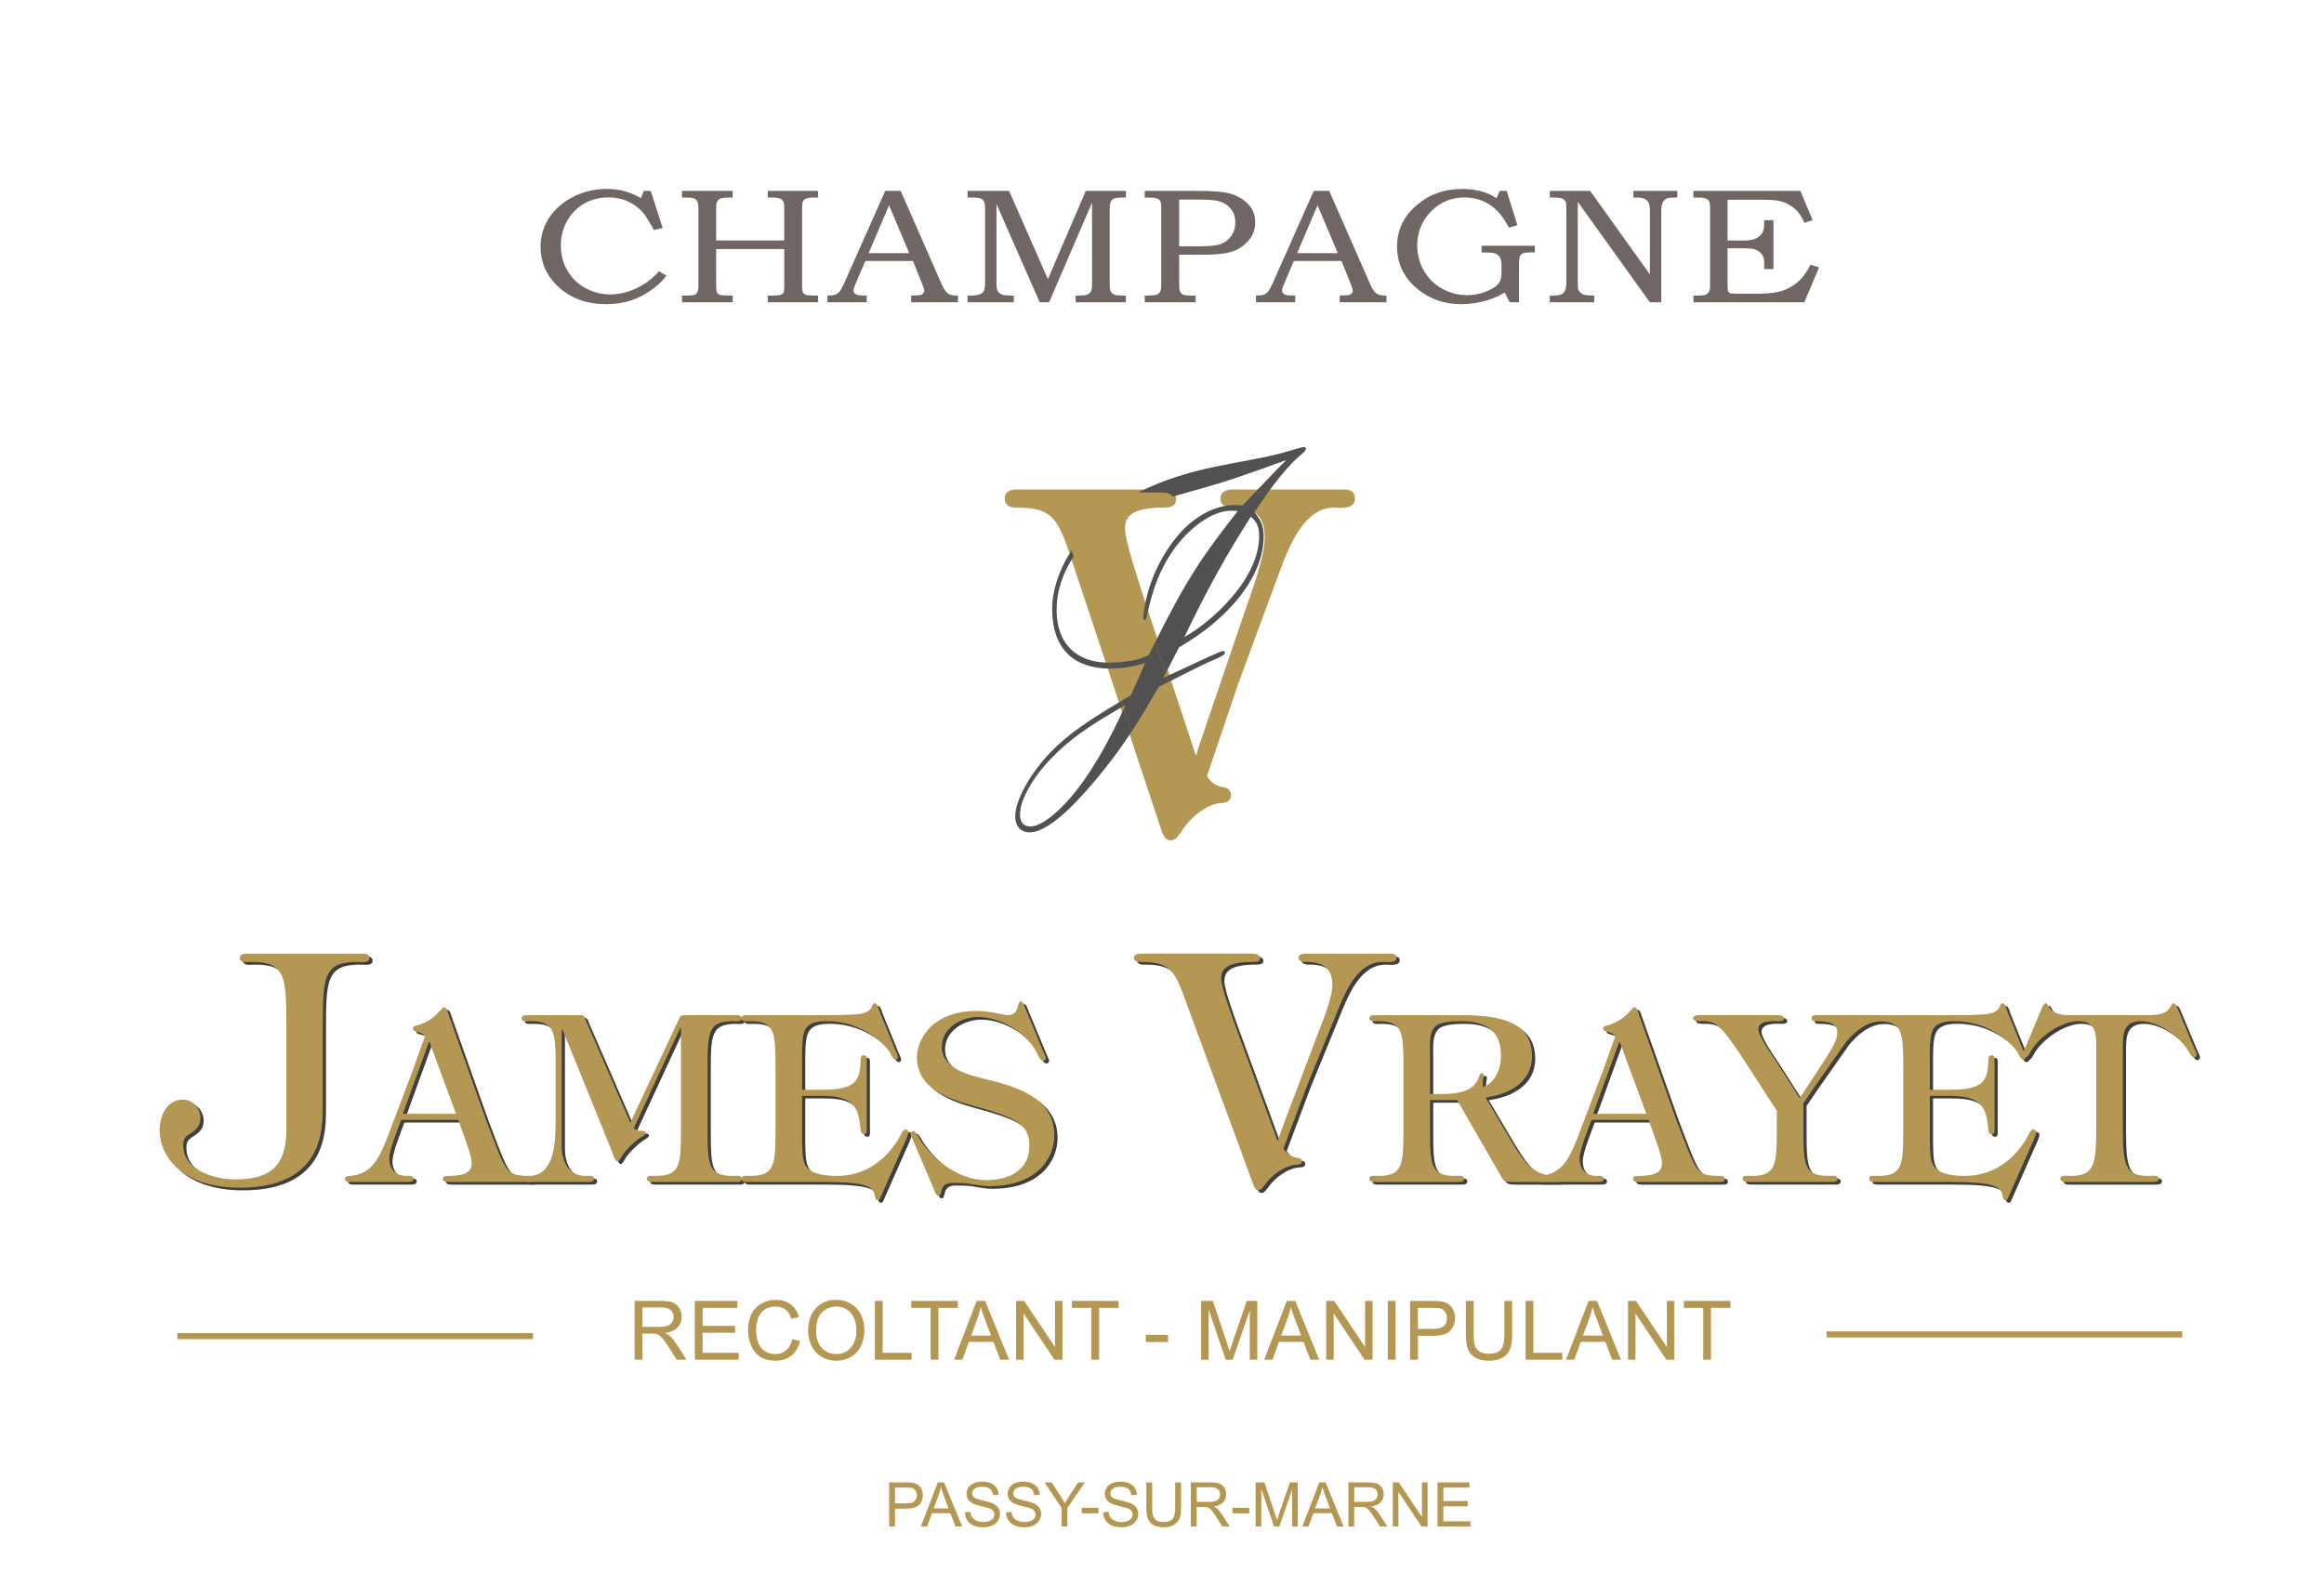 <?xml version="1.0" encoding="utf-8"?>
<!-- Generator: Adobe Illustrator 16.0.0, SVG Export Plug-In . SVG Version: 6.00 Build 0)  -->
<!DOCTYPE svg PUBLIC "-//W3C//DTD SVG 1.1//EN" "http://www.w3.org/Graphics/SVG/1.1/DTD/svg11.dtd">
<svg version="1.1" id="Calque_1" xmlns="http://www.w3.org/2000/svg" xmlns:xlink="http://www.w3.org/1999/xlink" x="0px" y="0px"
	 width="193.006px" height="130.518px" viewBox="0 0 193.006 130.518" enable-background="new 0 0 193.006 130.518"
	 xml:space="preserve">
<rect display="none" fill="#0B5468" width="193.006" height="130.518"/>
<g>
	<g>
		<path fill="#3F3F3F" d="M30.44,79.417c0.239,0,0.504,0.079,0.504,0.371c0,0.451-0.689,0.318-0.981,0.318
			c-2.811,0-2.891,1.193-2.891,5.383v6.55c0,1.777,0.133,6.816-6.895,6.816c-4.8,0-6.657-2.599-6.657-4.8
			c0-1.167,0.61-2.52,1.936-2.52c0.822,0,1.458,0.743,1.458,1.538c0,0.583-0.292,0.928-0.742,1.22
			c-0.478,0.318-0.69,0.424-0.69,1.034c0,2.095,2.599,2.837,4.323,2.837c2.812,0,4.243-1.034,4.243-4.11V85.49
			c0-4.19-0.08-5.383-2.891-5.383c-0.292,0-0.981,0.132-0.981-0.318c0-0.292,0.265-0.371,0.504-0.371H30.44z"/>
		<path fill="#3F3F3F" d="M33.584,93.224c-0.271,0.775-0.988,2.461-0.988,3.217c0,0.853,0.504,1.396,1.337,1.434
			c0.174,0,0.678-0.078,0.678,0.232c0,0.291-0.368,0.271-0.562,0.271h-4.651c-0.174,0-0.484,0-0.484-0.252
			c0-0.232,0.271-0.232,0.445-0.252c1.802-0.155,2.345-1.473,2.984-2.945l2.132-5.62l1.085-3.042
			c-0.174-0.213-0.31-0.252-0.562-0.329c-0.175-0.058-0.446-0.078-0.446-0.31c0-0.136,0.116-0.194,0.232-0.213
			c1.046-0.271,1.628-0.814,1.957-1.182c0.194-0.194,0.31-0.368,0.388-0.368c0.213,0,0.291,0.291,0.33,0.426l3.139,8.856
			c1.686,4.38,1.628,4.651,3.391,4.729c0.213,0,0.659-0.078,0.659,0.271c0,0.232-0.232,0.232-0.426,0.232h-6.608
			c-0.174,0-0.581,0.02-0.581-0.252c0-0.213,0.213-0.252,0.407-0.252c1.841,0,1.996-0.542,1.996-1.104
			c0-0.542-0.542-1.938-0.736-2.48l-0.368-1.066H33.584z M38.139,92.72l-2.229-6.027l-2.19,6.027H38.139z"/>
		<path fill="#3F3F3F" d="M52.906,93.902c0.213,0.174,0.291,0.232,0.601,0.232c0.116,0,0.387-0.019,0.387,0.155
			c0,0.155-0.155,0.232-0.252,0.291c-0.562,0.31-1.511,1.202-1.783,1.764c-0.078,0.116-0.194,0.329-0.329,0.329
			c-0.175,0-0.427-0.775-0.465-0.891l-4.089-10.077l-0.058,0.039v9.65c0,1.396,0.659,2.48,1.957,2.48
			c0.213,0,0.717-0.097,0.717,0.232c0,0.213-0.194,0.271-0.368,0.271h-5.097c-0.155,0-0.407,0-0.407-0.232
			c0-0.271,0.291-0.252,0.465-0.252c0.95-0.058,1.454-0.484,1.841-1.415c0.368-0.969,0.368-2.306,0.388-3.101V88.96
			c0-3.062-0.058-3.934-2.112-3.934c-0.213,0-0.717,0.097-0.717-0.232c0-0.213,0.194-0.271,0.368-0.271h4.573
			c0.31,0,0.31,0.271,0.426,0.523l3.663,8.41l4.108-8.759c0.078-0.175,0.368-0.175,0.562-0.175h4.205
			c0.174,0,0.368,0.059,0.368,0.271c0,0.33-0.504,0.232-0.717,0.232c-2.054,0-2.112,0.872-2.112,3.934v4.98
			c0,3.062,0.058,3.934,2.112,3.934c0.213,0,0.717-0.097,0.717,0.232c0,0.213-0.194,0.271-0.368,0.271h-7.131
			c-0.174,0-0.368-0.058-0.368-0.271c0-0.329,0.504-0.232,0.717-0.232c2.054,0,2.112-0.872,2.112-3.934v-8.353h-0.058L52.906,93.902
			z"/>
		<path fill="#3F3F3F" d="M68.526,84.522c0.872,0,2.189,0,3.003-0.077c0.426-0.039,0.969-0.194,1.163-0.64
			c0.039-0.097,0.078-0.271,0.213-0.271c0.232,0,0.349,0.485,0.388,0.62l1.356,3.333c0.039,0.039,0.194,0.445,0.194,0.542
			c0,0.097-0.097,0.174-0.194,0.174c-0.194,0-0.33-0.271-0.388-0.407c-0.291-0.698-2.267-2.771-5.329-2.771
			c-0.659,0-1.434,0.058-1.783,0.678c-0.31,0.543-0.271,1.996-0.271,2.636v2.383h1.667c2.83,0,3.159-0.755,3.198-2.539
			c0.019-0.194,0.058-0.329,0.291-0.329c0.271,0,0.213,0.368,0.213,0.562v5.426c0,0.194,0.058,0.562-0.213,0.562
			c-0.232,0-0.271-0.136-0.291-0.33c-0.174-1.725-0.407-2.849-3.198-2.849h-1.667v3.663c0.039,0.678-0.058,1.725,0.407,2.287
			c0.523,0.62,1.744,0.698,2.48,0.698c2.248,0,3.682-1.182,4.515-2.209c0.426-0.523,0.698-1.008,0.872-1.356
			c0.039-0.078,0.155-0.291,0.329-0.291c0.136,0,0.233,0.097,0.233,0.233c0,0.193-0.368,1.007-0.465,1.201l-1.821,4.128
			c-0.039,0.116-0.117,0.31-0.271,0.31c-0.174,0-0.213-0.194-0.232-0.33c-0.116-0.756-0.562-1.182-4.264-1.182h-6.453
			c-0.174,0-0.368-0.058-0.368-0.271c0-0.329,0.504-0.232,0.717-0.232c2.054,0,2.112-0.872,2.112-3.934v-4.98
			c0-3.062-0.058-3.934-2.112-3.934c-0.213,0-0.717,0.097-0.717-0.232c0-0.213,0.194-0.271,0.368-0.271H68.526z"/>
		<path fill="#3F3F3F" d="M86.937,87.604c0.039,0.097,0.194,0.387,0.194,0.504c0,0.116-0.136,0.213-0.213,0.213
			c-0.252,0-0.407-0.388-0.484-0.562c-0.833-1.725-3.023-3.081-4.942-3.081c-1.415,0-3.003,0.911-3.003,2.48
			c0,1.88,2.364,2.364,3.779,2.713c2.48,0.62,5.562,1.531,5.562,4.651c0,1.706-1.26,4.205-5.426,4.205
			c-0.465,0-0.988-0.097-1.375-0.155c-0.388-0.078-0.601-0.116-1.706-0.116c-0.562,0-0.756,0.271-0.833,0.523
			c-0.097,0.271-0.078,0.543-0.291,0.543c-0.232,0-0.349-0.485-0.426-0.659l-1.647-3.875c-0.058-0.116-0.232-0.484-0.232-0.62
			c0-0.116,0.097-0.213,0.193-0.213c0.194,0,0.252,0.194,0.349,0.31c1.124,1.996,3.391,3.76,5.755,3.76
			c1.88,0,3.565-0.814,3.565-2.868c0-1.822-1.221-2.364-4.689-3.314c-2.054-0.562-4.651-1.453-4.651-4.011
			c0-1.415,1.182-3.856,4.961-3.856c0.542,0,1.104,0.078,1.57,0.174c0.465,0.078,0.853,0.174,1.008,0.174
			c1.046,0,0.717-1.143,1.085-1.143c0.213,0,0.291,0.368,0.349,0.504L86.937,87.604z"/>
		<path fill="#3F3F3F" d="M106.353,94.931h0.053l0.266-0.822l2.917-7.717c0.424-1.114,1.326-3.235,1.326-4.402
			c0-1.512-0.955-1.83-1.963-1.883c-0.186,0-0.849,0.053-0.849-0.318s0.424-0.371,0.69-0.371h6.868c0.266,0,0.583,0,0.583,0.345
			c0,0.477-0.875,0.345-1.167,0.345c-1.91,0-2.917,2.122-3.554,3.66l-2.652,6.471l-2.015,5.357c0.265,0.424,0.61,0.663,1.087,0.769
			c0.212,0.027,0.451,0.053,0.451,0.292c0,0.265-0.212,0.265-0.424,0.292c-1.008,0.026-2.148,0.902-2.679,1.697
			c-0.132,0.159-0.292,0.424-0.53,0.424s-0.318-0.265-0.398-0.451l-5.887-15.965c-0.769-2.069-1.379-2.546-3.474-2.546
			c-0.292,0-0.557-0.053-0.557-0.345c0-0.292,0.318-0.345,0.557-0.345h9.123c0.265,0,0.795,0,0.795,0.397
			c0,0.292-0.371,0.292-0.637,0.292c-2.228,0-2.599,0.663-2.599,1.379c0,0.743,0.901,3.129,1.167,3.898L106.353,94.931z"/>
		<path fill="#3F3F3F" d="M119.028,93.941c0,3.062,0.058,3.934,2.112,3.934c0.213,0,0.717-0.097,0.717,0.232
			c0,0.213-0.193,0.271-0.368,0.271h-7.131c-0.174,0-0.368-0.058-0.368-0.271c0-0.329,0.504-0.232,0.717-0.232
			c2.054,0,2.112-0.872,2.112-3.934v-4.98c0-3.062-0.058-3.934-2.112-3.934c-0.213,0-0.717,0.097-0.717-0.232
			c0-0.213,0.194-0.271,0.368-0.271h7.17c3.333,0,5.969,0.523,5.969,3.411c0,2.19-1.958,3.178-3.856,3.43l2.035,3.449
			c0.891,1.415,1.647,2.965,3.507,3.042c0.213,0.02,0.892-0.077,0.892,0.271c0,0.252-0.33,0.252-0.504,0.252h-3.663
			c-0.872-0.02-0.717-0.039-1.163-0.794l-3.469-6.007h-2.248V93.941z M119.764,91.073c1.24,0,2.946-0.039,3.353-1.492
			c0.02-0.097,0.078-0.232,0.213-0.232c0.097,0,0.155,0.039,0.155,0.155c0,0.271-0.116,0.349-0.058,0.988
			c1.027-0.329,1.492-1.569,1.492-2.577c0-2.19-1.337-2.888-3.333-2.888c-0.582,0-1.667,0.039-2.093,0.407
			c-0.562,0.504-0.465,1.55-0.465,2.248v3.391H119.764z"/>
		<path fill="#3F3F3F" d="M132.438,93.224c-0.271,0.775-0.988,2.461-0.988,3.217c0,0.853,0.504,1.396,1.337,1.434
			c0.174,0,0.678-0.078,0.678,0.232c0,0.291-0.368,0.271-0.562,0.271h-4.651c-0.174,0-0.484,0-0.484-0.252
			c0-0.232,0.271-0.232,0.445-0.252c1.802-0.155,2.345-1.473,2.984-2.945l2.132-5.62l1.085-3.042
			c-0.174-0.213-0.31-0.252-0.562-0.329c-0.174-0.058-0.445-0.078-0.445-0.31c0-0.136,0.116-0.194,0.232-0.213
			c1.046-0.271,1.628-0.814,1.957-1.182c0.194-0.194,0.31-0.368,0.388-0.368c0.213,0,0.291,0.291,0.33,0.426l3.139,8.856
			c1.686,4.38,1.628,4.651,3.392,4.729c0.213,0,0.659-0.078,0.659,0.271c0,0.232-0.232,0.232-0.426,0.232h-6.608
			c-0.174,0-0.581,0.02-0.581-0.252c0-0.213,0.213-0.252,0.407-0.252c1.841,0,1.996-0.542,1.996-1.104
			c0-0.542-0.542-1.938-0.736-2.48l-0.368-1.066H132.438z M136.993,92.72l-2.229-6.027l-2.19,6.027H136.993z"/>
		<path fill="#3F3F3F" d="M151.799,88.263c0.387-0.64,1.046-1.512,1.046-2.287c0-0.407-0.078-0.95-1.783-0.95
			c-0.194,0-0.349,0-0.349-0.232c0-0.252,0.213-0.271,0.388-0.271h5.193c0.174,0,0.465,0.02,0.465,0.271
			c0,0.232-0.174,0.213-0.368,0.232c-1.202,0.116-2.035,0.833-2.81,1.725l-2.558,3.644l-0.988,1.453v2.093
			c0,3.062,0.058,3.934,2.112,3.934c0.213,0,0.717-0.097,0.717,0.232c0,0.213-0.194,0.271-0.368,0.271h-7.132
			c-0.174,0-0.368-0.058-0.368-0.271c0-0.329,0.504-0.232,0.717-0.232c2.054,0,2.112-0.872,2.112-3.934v-1.473l-3.082-4.767
			c-1.608-2.287-1.841-2.674-3.139-2.674c-0.213,0-0.736,0.02-0.736-0.213c0-0.291,0.426-0.291,0.582-0.291h6.395
			c0.155,0,0.582,0,0.582,0.291c0,0.174-0.232,0.213-0.426,0.213c-0.446,0-1.705-0.116-1.705,0.678c0,0.562,1.201,2.229,1.473,2.655
			l1.957,3.062L151.799,88.263z"/>
		<path fill="#3F3F3F" d="M162.187,84.522c0.872,0,2.189,0,3.003-0.077c0.426-0.039,0.969-0.194,1.163-0.64
			c0.039-0.097,0.078-0.271,0.213-0.271c0.232,0,0.349,0.485,0.388,0.62l1.356,3.333c0.039,0.039,0.194,0.445,0.194,0.542
			c0,0.097-0.097,0.174-0.194,0.174c-0.194,0-0.33-0.271-0.388-0.407c-0.291-0.698-2.267-2.771-5.329-2.771
			c-0.659,0-1.434,0.058-1.783,0.678c-0.31,0.543-0.271,1.996-0.271,2.636v2.383h1.667c2.83,0,3.159-0.755,3.198-2.539
			c0.019-0.194,0.058-0.329,0.291-0.329c0.271,0,0.213,0.368,0.213,0.562v5.426c0,0.194,0.058,0.562-0.213,0.562
			c-0.232,0-0.271-0.136-0.291-0.33c-0.174-1.725-0.407-2.849-3.198-2.849h-1.667v3.663c0.039,0.678-0.058,1.725,0.407,2.287
			c0.523,0.62,1.744,0.698,2.48,0.698c2.248,0,3.682-1.182,4.515-2.209c0.426-0.523,0.698-1.008,0.872-1.356
			c0.039-0.078,0.155-0.291,0.329-0.291c0.136,0,0.233,0.097,0.233,0.233c0,0.193-0.368,1.007-0.465,1.201l-1.821,4.128
			c-0.039,0.116-0.117,0.31-0.271,0.31c-0.174,0-0.213-0.194-0.232-0.33c-0.116-0.756-0.562-1.182-4.264-1.182h-6.453
			c-0.174,0-0.368-0.058-0.368-0.271c0-0.329,0.504-0.232,0.717-0.232c2.054,0,2.112-0.872,2.112-3.934v-4.98
			c0-3.062-0.058-3.934-2.112-3.934c-0.213,0-0.717,0.097-0.717-0.232c0-0.213,0.194-0.271,0.368-0.271H162.187z"/>
		<path fill="#3F3F3F" d="M176.566,93.941c0,3.081,0.213,3.953,2.17,3.934c0.155,0,0.814-0.116,0.814,0.213
			c0,0.31-0.368,0.291-0.581,0.291h-7.015c-0.213,0-0.582,0.02-0.582-0.291c0-0.33,0.659-0.213,0.814-0.213
			c1.957,0.02,2.17-0.853,2.17-3.934v-6.492c0-1.221,0.078-2.422-1.492-2.422c-1.415,0-3.197,1.26-3.895,2.422
			c-0.078,0.155-0.31,0.601-0.523,0.601c-0.097,0-0.213-0.117-0.213-0.233s0.136-0.407,0.194-0.504l1.337-3.197
			c0.058-0.116,0.213-0.582,0.388-0.582c0.368,0,0.058,0.988,1.996,0.988h6.646c1.938,0,1.628-0.988,1.996-0.988
			c0.174,0,0.33,0.465,0.388,0.582l1.337,3.197c0.059,0.097,0.194,0.388,0.194,0.504s-0.116,0.233-0.213,0.233
			c-0.213,0-0.446-0.446-0.523-0.601c-0.698-1.163-2.48-2.422-3.895-2.422c-1.57,0-1.512,1.202-1.512,2.422V93.941z"/>
	</g>
	<g>
		<path fill="#B49752" d="M30.175,79.197c0.239,0,0.504,0.079,0.504,0.371c0,0.451-0.689,0.318-0.981,0.318
			c-2.811,0-2.891,1.193-2.891,5.383v6.55c0,1.777,0.133,6.816-6.895,6.816c-4.8,0-6.657-2.599-6.657-4.8
			c0-1.167,0.61-2.52,1.936-2.52c0.822,0,1.458,0.743,1.458,1.538c0,0.583-0.292,0.928-0.742,1.22
			c-0.478,0.318-0.69,0.424-0.69,1.034c0,2.095,2.599,2.837,4.323,2.837c2.812,0,4.243-1.034,4.243-4.11V85.27
			c0-4.19-0.08-5.383-2.891-5.383c-0.292,0-0.981,0.132-0.981-0.318c0-0.292,0.265-0.371,0.504-0.371H30.175z"/>
		<path fill="#B49752" d="M33.319,93.003c-0.271,0.775-0.988,2.461-0.988,3.217c0,0.853,0.504,1.396,1.337,1.434
			c0.174,0,0.678-0.078,0.678,0.232c0,0.291-0.368,0.271-0.562,0.271h-4.651c-0.174,0-0.484,0-0.484-0.252
			c0-0.232,0.271-0.232,0.445-0.252c1.802-0.155,2.345-1.473,2.984-2.945l2.132-5.62l1.085-3.042
			c-0.174-0.213-0.31-0.252-0.562-0.329c-0.175-0.058-0.446-0.078-0.446-0.31c0-0.136,0.116-0.194,0.232-0.213
			c1.046-0.271,1.628-0.814,1.957-1.182c0.194-0.194,0.31-0.368,0.388-0.368c0.213,0,0.291,0.291,0.33,0.426l3.139,8.856
			c1.686,4.38,1.628,4.651,3.391,4.729c0.213,0,0.659-0.078,0.659,0.271c0,0.232-0.232,0.232-0.426,0.232H37.35
			c-0.174,0-0.581,0.02-0.581-0.252c0-0.213,0.213-0.252,0.407-0.252c1.841,0,1.996-0.542,1.996-1.104
			c0-0.542-0.542-1.938-0.736-2.48l-0.368-1.066H33.319z M37.873,92.5l-2.229-6.027l-2.19,6.027H37.873z"/>
		<path fill="#B49752" d="M52.64,93.682c0.213,0.174,0.291,0.232,0.601,0.232c0.116,0,0.387-0.019,0.387,0.155
			c0,0.155-0.155,0.232-0.252,0.291c-0.562,0.31-1.511,1.202-1.783,1.764c-0.078,0.116-0.194,0.329-0.329,0.329
			c-0.175,0-0.427-0.775-0.465-0.891L46.71,85.484l-0.058,0.039v9.65c0,1.396,0.659,2.48,1.957,2.48
			c0.213,0,0.717-0.097,0.717,0.232c0,0.213-0.194,0.271-0.368,0.271h-5.097c-0.155,0-0.407,0-0.407-0.232
			c0-0.271,0.291-0.252,0.465-0.252c0.95-0.058,1.454-0.484,1.841-1.415c0.368-0.969,0.368-2.306,0.388-3.101V88.74
			c0-3.062-0.058-3.934-2.112-3.934c-0.213,0-0.717,0.097-0.717-0.232c0-0.213,0.194-0.271,0.368-0.271h4.573
			c0.31,0,0.31,0.271,0.426,0.523l3.663,8.41l4.108-8.759c0.078-0.175,0.368-0.175,0.562-0.175h4.205
			c0.174,0,0.368,0.059,0.368,0.271c0,0.33-0.504,0.232-0.717,0.232c-2.054,0-2.112,0.872-2.112,3.934v4.98
			c0,3.062,0.058,3.934,2.112,3.934c0.213,0,0.717-0.097,0.717,0.232c0,0.213-0.194,0.271-0.368,0.271h-7.131
			c-0.174,0-0.368-0.058-0.368-0.271c0-0.329,0.504-0.232,0.717-0.232c2.054,0,2.112-0.872,2.112-3.934v-8.353h-0.058L52.64,93.682z
			"/>
		<path fill="#B49752" d="M68.261,84.302c0.872,0,2.189,0,3.003-0.077c0.426-0.039,0.969-0.194,1.163-0.64
			c0.039-0.097,0.078-0.271,0.213-0.271c0.232,0,0.349,0.485,0.388,0.62l1.356,3.333c0.039,0.039,0.194,0.445,0.194,0.542
			c0,0.097-0.097,0.174-0.194,0.174c-0.194,0-0.33-0.271-0.388-0.407c-0.291-0.698-2.267-2.771-5.329-2.771
			c-0.659,0-1.434,0.058-1.783,0.678c-0.31,0.543-0.271,1.996-0.271,2.636v2.383h1.667c2.83,0,3.159-0.755,3.198-2.539
			c0.019-0.194,0.058-0.329,0.291-0.329c0.271,0,0.213,0.368,0.213,0.562v5.426c0,0.194,0.058,0.562-0.213,0.562
			c-0.232,0-0.271-0.136-0.291-0.33c-0.174-1.725-0.407-2.849-3.198-2.849h-1.667v3.663c0.039,0.678-0.058,1.725,0.407,2.287
			c0.523,0.62,1.744,0.698,2.48,0.698c2.248,0,3.682-1.182,4.515-2.209c0.426-0.523,0.698-1.008,0.872-1.356
			c0.039-0.078,0.155-0.291,0.329-0.291c0.136,0,0.233,0.097,0.233,0.233c0,0.193-0.368,1.007-0.465,1.201l-1.821,4.128
			c-0.039,0.116-0.117,0.31-0.271,0.31c-0.174,0-0.213-0.194-0.232-0.33c-0.116-0.756-0.562-1.182-4.264-1.182h-6.453
			c-0.174,0-0.368-0.058-0.368-0.271c0-0.329,0.504-0.232,0.717-0.232c2.054,0,2.112-0.872,2.112-3.934v-4.98
			c0-3.062-0.058-3.934-2.112-3.934c-0.213,0-0.717,0.097-0.717-0.232c0-0.213,0.194-0.271,0.368-0.271H68.261z"/>
		<path fill="#B49752" d="M86.671,87.384c0.039,0.097,0.194,0.387,0.194,0.504c0,0.116-0.136,0.213-0.213,0.213
			c-0.252,0-0.407-0.388-0.484-0.562c-0.833-1.725-3.023-3.081-4.942-3.081c-1.415,0-3.003,0.911-3.003,2.48
			c0,1.88,2.364,2.364,3.779,2.713c2.48,0.62,5.562,1.531,5.562,4.651c0,1.706-1.26,4.205-5.426,4.205
			c-0.465,0-0.988-0.097-1.375-0.155c-0.388-0.078-0.601-0.116-1.706-0.116c-0.562,0-0.756,0.271-0.833,0.523
			c-0.097,0.271-0.078,0.543-0.291,0.543c-0.232,0-0.349-0.485-0.426-0.659l-1.647-3.875c-0.058-0.116-0.232-0.484-0.232-0.62
			c0-0.116,0.097-0.213,0.193-0.213c0.194,0,0.252,0.194,0.349,0.31c1.124,1.996,3.391,3.76,5.755,3.76
			c1.88,0,3.565-0.814,3.565-2.868c0-1.822-1.221-2.364-4.689-3.314c-2.054-0.562-4.651-1.453-4.651-4.011
			c0-1.415,1.182-3.856,4.961-3.856c0.542,0,1.104,0.078,1.57,0.174c0.465,0.078,0.853,0.174,1.008,0.174
			c1.046,0,0.717-1.143,1.085-1.143c0.213,0,0.291,0.368,0.349,0.504L86.671,87.384z"/>
		<path fill="#B49752" d="M106.087,94.71h0.053l0.266-0.822l2.917-7.717c0.424-1.114,1.326-3.235,1.326-4.402
			c0-1.512-0.955-1.83-1.963-1.883c-0.186,0-0.849,0.053-0.849-0.318s0.424-0.371,0.69-0.371h6.868c0.266,0,0.583,0,0.583,0.345
			c0,0.477-0.875,0.345-1.167,0.345c-1.91,0-2.917,2.122-3.554,3.66l-2.652,6.471l-2.015,5.357c0.265,0.424,0.61,0.663,1.087,0.769
			c0.212,0.027,0.451,0.053,0.451,0.292c0,0.265-0.212,0.265-0.424,0.292c-1.008,0.026-2.148,0.902-2.679,1.697
			c-0.132,0.159-0.292,0.424-0.53,0.424s-0.318-0.265-0.398-0.451L98.21,82.432c-0.769-2.069-1.379-2.546-3.474-2.546
			c-0.292,0-0.557-0.053-0.557-0.345c0-0.292,0.318-0.345,0.557-0.345h9.123c0.265,0,0.795,0,0.795,0.397
			c0,0.292-0.371,0.292-0.637,0.292c-2.228,0-2.599,0.663-2.599,1.379c0,0.743,0.901,3.129,1.167,3.898L106.087,94.71z"/>
		<path fill="#B49752" d="M118.762,93.721c0,3.062,0.058,3.934,2.112,3.934c0.213,0,0.717-0.097,0.717,0.232
			c0,0.213-0.193,0.271-0.368,0.271h-7.131c-0.174,0-0.368-0.058-0.368-0.271c0-0.329,0.504-0.232,0.717-0.232
			c2.054,0,2.112-0.872,2.112-3.934v-4.98c0-3.062-0.058-3.934-2.112-3.934c-0.213,0-0.717,0.097-0.717-0.232
			c0-0.213,0.194-0.271,0.368-0.271h7.17c3.333,0,5.969,0.523,5.969,3.411c0,2.19-1.958,3.178-3.856,3.43l2.035,3.449
			c0.891,1.415,1.647,2.965,3.507,3.042c0.213,0.02,0.892-0.077,0.892,0.271c0,0.252-0.33,0.252-0.504,0.252h-3.663
			c-0.872-0.02-0.717-0.039-1.163-0.794l-3.469-6.007h-2.248V93.721z M119.499,90.853c1.24,0,2.946-0.039,3.353-1.492
			c0.02-0.097,0.078-0.232,0.213-0.232c0.097,0,0.155,0.039,0.155,0.155c0,0.271-0.116,0.349-0.058,0.988
			c1.027-0.329,1.492-1.569,1.492-2.577c0-2.19-1.337-2.888-3.333-2.888c-0.582,0-1.667,0.039-2.093,0.407
			c-0.562,0.504-0.465,1.55-0.465,2.248v3.391H119.499z"/>
		<path fill="#B49752" d="M132.173,93.003c-0.271,0.775-0.988,2.461-0.988,3.217c0,0.853,0.504,1.396,1.337,1.434
			c0.174,0,0.678-0.078,0.678,0.232c0,0.291-0.368,0.271-0.562,0.271h-4.651c-0.174,0-0.484,0-0.484-0.252
			c0-0.232,0.271-0.232,0.445-0.252c1.802-0.155,2.345-1.473,2.984-2.945l2.132-5.62l1.085-3.042
			c-0.174-0.213-0.31-0.252-0.562-0.329c-0.174-0.058-0.445-0.078-0.445-0.31c0-0.136,0.116-0.194,0.232-0.213
			c1.046-0.271,1.628-0.814,1.957-1.182c0.194-0.194,0.31-0.368,0.388-0.368c0.213,0,0.291,0.291,0.33,0.426l3.139,8.856
			c1.686,4.38,1.628,4.651,3.392,4.729c0.213,0,0.659-0.078,0.659,0.271c0,0.232-0.232,0.232-0.426,0.232h-6.608
			c-0.174,0-0.581,0.02-0.581-0.252c0-0.213,0.213-0.252,0.407-0.252c1.841,0,1.996-0.542,1.996-1.104
			c0-0.542-0.542-1.938-0.736-2.48l-0.368-1.066H132.173z M136.727,92.5l-2.229-6.027l-2.19,6.027H136.727z"/>
		<path fill="#B49752" d="M151.533,88.042c0.387-0.64,1.046-1.512,1.046-2.287c0-0.407-0.078-0.95-1.783-0.95
			c-0.194,0-0.349,0-0.349-0.232c0-0.252,0.213-0.271,0.388-0.271h5.193c0.174,0,0.465,0.02,0.465,0.271
			c0,0.232-0.174,0.213-0.368,0.232c-1.202,0.116-2.035,0.833-2.81,1.725l-2.558,3.644l-0.988,1.453v2.093
			c0,3.062,0.058,3.934,2.112,3.934c0.213,0,0.717-0.097,0.717,0.232c0,0.213-0.194,0.271-0.368,0.271h-7.132
			c-0.174,0-0.368-0.058-0.368-0.271c0-0.329,0.504-0.232,0.717-0.232c2.054,0,2.112-0.872,2.112-3.934v-1.473l-3.082-4.767
			c-1.608-2.287-1.841-2.674-3.139-2.674c-0.213,0-0.736,0.02-0.736-0.213c0-0.291,0.426-0.291,0.582-0.291h6.395
			c0.155,0,0.582,0,0.582,0.291c0,0.174-0.232,0.213-0.426,0.213c-0.446,0-1.705-0.116-1.705,0.678c0,0.562,1.201,2.229,1.473,2.655
			l1.957,3.062L151.533,88.042z"/>
		<path fill="#B49752" d="M161.921,84.302c0.872,0,2.189,0,3.003-0.077c0.426-0.039,0.969-0.194,1.163-0.64
			c0.039-0.097,0.078-0.271,0.213-0.271c0.232,0,0.349,0.485,0.388,0.62l1.356,3.333c0.039,0.039,0.194,0.445,0.194,0.542
			c0,0.097-0.097,0.174-0.194,0.174c-0.194,0-0.33-0.271-0.388-0.407c-0.291-0.698-2.267-2.771-5.329-2.771
			c-0.659,0-1.434,0.058-1.783,0.678c-0.31,0.543-0.271,1.996-0.271,2.636v2.383h1.667c2.83,0,3.159-0.755,3.198-2.539
			c0.019-0.194,0.058-0.329,0.291-0.329c0.271,0,0.213,0.368,0.213,0.562v5.426c0,0.194,0.058,0.562-0.213,0.562
			c-0.232,0-0.271-0.136-0.291-0.33c-0.174-1.725-0.407-2.849-3.198-2.849h-1.667v3.663c0.039,0.678-0.058,1.725,0.407,2.287
			c0.523,0.62,1.744,0.698,2.48,0.698c2.248,0,3.682-1.182,4.515-2.209c0.426-0.523,0.698-1.008,0.872-1.356
			c0.039-0.078,0.155-0.291,0.329-0.291c0.136,0,0.233,0.097,0.233,0.233c0,0.193-0.368,1.007-0.465,1.201l-1.821,4.128
			c-0.039,0.116-0.117,0.31-0.271,0.31c-0.174,0-0.213-0.194-0.232-0.33c-0.116-0.756-0.562-1.182-4.264-1.182h-6.453
			c-0.174,0-0.368-0.058-0.368-0.271c0-0.329,0.504-0.232,0.717-0.232c2.054,0,2.112-0.872,2.112-3.934v-4.98
			c0-3.062-0.058-3.934-2.112-3.934c-0.213,0-0.717,0.097-0.717-0.232c0-0.213,0.194-0.271,0.368-0.271H161.921z"/>
		<path fill="#B49752" d="M176.3,93.721c0,3.081,0.213,3.953,2.17,3.934c0.155,0,0.814-0.116,0.814,0.213
			c0,0.31-0.368,0.291-0.581,0.291h-7.015c-0.213,0-0.582,0.02-0.582-0.291c0-0.33,0.659-0.213,0.814-0.213
			c1.957,0.02,2.17-0.853,2.17-3.934v-6.492c0-1.221,0.078-2.422-1.492-2.422c-1.415,0-3.197,1.26-3.895,2.422
			c-0.078,0.155-0.31,0.601-0.523,0.601c-0.097,0-0.213-0.117-0.213-0.233s0.136-0.407,0.194-0.504l1.337-3.197
			c0.058-0.116,0.213-0.582,0.388-0.582c0.368,0,0.058,0.988,1.996,0.988h6.646c1.938,0,1.628-0.988,1.996-0.988
			c0.174,0,0.33,0.465,0.388,0.582l1.337,3.197c0.059,0.097,0.194,0.388,0.194,0.504s-0.116,0.233-0.213,0.233
			c-0.213,0-0.446-0.446-0.523-0.601c-0.698-1.163-2.48-2.422-3.895-2.422c-1.57,0-1.512,1.202-1.512,2.422V93.721z"/>
	</g>
</g>
<g display="none">
	<path display="inline" fill="#B49752" d="M45.892,25.006c0.166,0.073,0.325,0.168,0.358,0.21c0.04,0.053,0.026,0.147-0.056,0.21
		c-0.15,0.116-0.315,0.042-0.451-0.021c-1.095-0.463-3.363-0.357-4.947,0.862c-2.608,2.008-1.518,4.868-0.28,6.477
		c1.447,1.882,3.516,2.733,6.302,0.588c1.666-1.282,2.36-2.754,2.097-4.426c-0.01-0.126-0.042-0.252,0.095-0.357
		c0.109-0.084,0.267-0.105,0.34-0.011c0.016,0.021,1.148,2.397-2.471,5.183c-5.148,3.963-8.089,0.536-8.405,0.126
		c-1.739-2.26-0.905-5.53,2.003-7.769c0.383-0.294,0.797-0.547,1.166-0.747c0.36-0.21,0.674-0.368,0.824-0.483
		c0.751-0.579,0.118-0.978,0.391-1.188c0.095-0.074,0.163-0.042,0.239,0L45.892,25.006z"/>
	<path display="inline" fill="#B49752" d="M53.587,23.526l0.78,1.771c0.844,1.917,1.131,2.442,2.804,1.706
		c0.174-0.077,0.557-0.318,0.648-0.111c0.059,0.133-0.083,0.239-0.225,0.302l-5.806,2.555c-0.142,0.063-0.315,0.096-0.375-0.038
		c-0.091-0.206,0.346-0.326,0.52-0.402c1.672-0.736,1.479-1.303,0.635-3.219l-1.372-3.118c-0.844-1.917-1.132-2.441-2.804-1.706
		c-0.173,0.076-0.557,0.317-0.648,0.111c-0.059-0.133,0.083-0.239,0.225-0.302l5.806-2.555c0.142-0.063,0.316-0.095,0.375,0.038
		c0.091,0.206-0.346,0.326-0.52,0.402c-1.672,0.736-1.479,1.303-0.636,3.219l0.454,1.031l5.601-2.465l-0.454-1.031
		c-0.844-1.917-1.131-2.442-2.804-1.706c-0.174,0.077-0.557,0.318-0.648,0.111c-0.059-0.133,0.083-0.239,0.225-0.302l5.806-2.555
		c0.142-0.063,0.315-0.096,0.375,0.038c0.091,0.207-0.346,0.326-0.52,0.403c-1.672,0.736-1.479,1.302-0.635,3.219l1.373,3.118
		c0.844,1.917,1.131,2.441,2.804,1.706c0.173-0.076,0.557-0.317,0.648-0.111c0.059,0.133-0.083,0.239-0.225,0.302l-5.806,2.555
		c-0.142,0.062-0.316,0.095-0.375-0.038c-0.091-0.206,0.346-0.326,0.52-0.402c1.672-0.736,1.479-1.303,0.636-3.22l-0.78-1.771
		L53.587,23.526z"/>
	<path display="inline" fill="#B49752" d="M68.279,19.602c-0.112,0.572-0.466,1.842-0.346,2.346
		c0.135,0.568,0.657,0.826,1.384,0.681c0.151-0.036,0.574-0.191,0.624,0.016c0.046,0.193-0.276,0.256-0.443,0.296l-4.025,0.956
		c-0.151,0.036-0.419,0.1-0.459-0.068c-0.037-0.155,0.198-0.21,0.346-0.259c1.535-0.474,1.796-1.463,2.117-2.576l0.955-4.182
		l0.458-2.25c-0.185-0.106-0.308-0.104-0.539-0.104c-0.16-0.003-0.398,0.04-0.435-0.115c-0.021-0.09,0.07-0.153,0.167-0.189
		c0.862-0.396,1.28-0.877,1.506-1.19c0.137-0.169,0.21-0.309,0.277-0.325c0.185-0.044,0.297,0.134,0.353,0.216l4.118,5.254
		c2.152,2.571,2.145,2.764,3.683,2.453c0.185-0.044,0.558-0.187,0.613,0.045c0.037,0.155-0.165,0.203-0.333,0.242l-5.718,1.358
		c-0.151,0.036-0.5,0.132-0.543-0.048c-0.034-0.142,0.145-0.212,0.313-0.251c1.593-0.378,1.641-0.772,1.552-1.146
		c-0.086-0.362-0.776-1.18-1.03-1.501l-0.487-0.634L68.279,19.602z M72.14,18.331l-2.882-3.557l-0.941,4.464L72.14,18.331z"/>
	<path display="inline" fill="#B49752" d="M86.25,16.997c0.2,0.102,0.272,0.135,0.546,0.11c0.103-0.009,0.342-0.044,0.353,0.074
		c0.009,0.106-0.123,0.171-0.206,0.218c-0.479,0.256-1.265,0.94-1.471,1.344c-0.062,0.085-0.151,0.24-0.271,0.251
		c-0.155,0.014-0.425-0.494-0.467-0.57l-4.241-6.535l-0.049,0.031l0.593,6.573c0.085,0.95,0.736,1.636,1.886,1.532
		c0.189-0.017,0.629-0.124,0.649,0.101c0.013,0.146-0.155,0.201-0.309,0.214l-4.515,0.41c-0.138,0.012-0.361,0.032-0.375-0.126
		c-0.017-0.185,0.242-0.195,0.396-0.209c0.837-0.116,1.258-0.447,1.544-1.111c0.267-0.689,0.185-1.6,0.153-2.143l-0.271-3.009
		c-0.188-2.085-0.293-2.675-2.112-2.51c-0.189,0.017-0.629,0.124-0.65-0.101c-0.013-0.145,0.155-0.2,0.31-0.214l4.051-0.367
		c0.275-0.025,0.292,0.16,0.41,0.322l3.761,5.435l3.101-6.296c0.058-0.125,0.315-0.148,0.487-0.164l3.725-0.338
		c0.154-0.014,0.33,0.01,0.343,0.155c0.02,0.225-0.432,0.199-0.621,0.216c-1.819,0.165-1.817,0.764-1.629,2.849l0.306,3.392
		c0.188,2.085,0.293,2.675,2.112,2.51c0.189-0.017,0.629-0.124,0.649,0.101c0.013,0.145-0.155,0.2-0.309,0.214l-6.317,0.573
		c-0.154,0.014-0.33-0.01-0.343-0.155c-0.02-0.225,0.432-0.199,0.621-0.216c1.82-0.165,1.818-0.763,1.63-2.849l-0.513-5.689
		l-0.051,0.005L86.25,16.997z"/>
	<path display="inline" fill="#B49752" d="M99.385,16.505c-0.046,2.095-0.007,2.693,1.819,2.731
		c0.189,0.004,0.639-0.053,0.634,0.173c-0.003,0.146-0.176,0.182-0.332,0.179l-6.34-0.135c-0.155-0.003-0.326-0.047-0.323-0.192
		c0.005-0.226,0.452-0.15,0.641-0.146c1.826,0.039,1.891-0.557,1.937-2.652l0.075-3.408c0.046-2.095,0.007-2.693-1.819-2.731
		c-0.189-0.004-0.639,0.053-0.634-0.173c0.003-0.146,0.177-0.182,0.332-0.179l6.753,0.144c3.842,0.082,4.626,1.252,4.6,2.446
		c-0.05,2.281-3.12,2.388-5.342,2.341c-0.654-0.027-1.309-0.067-1.963-0.095L99.385,16.505z M99.429,14.477
		c0.465,0.023,0.93,0.046,1.395,0.069c1.412,0.07,3.566,0.089,3.612-2.032c0.031-1.432-1.059-2.026-2.833-2.063
		c-2.05-0.043-2.044,0.487-2.126,1.852L99.429,14.477z"/>
	<path display="inline" fill="#B49752" d="M110.444,16.695c-0.317,0.489-1.119,1.535-1.196,2.046
		c-0.086,0.577,0.301,1.01,1.03,1.146c0.153,0.023,0.604,0.037,0.573,0.247c-0.03,0.196-0.352,0.135-0.522,0.109l-4.091-0.611
		c-0.153-0.023-0.426-0.064-0.4-0.234c0.023-0.157,0.262-0.122,0.417-0.112c1.601,0.132,2.212-0.688,2.924-1.6l2.445-3.521
		l1.264-1.915c-0.132-0.167-0.247-0.211-0.461-0.297c-0.147-0.062-0.384-0.111-0.36-0.268c0.014-0.092,0.122-0.116,0.226-0.114
		c0.948-0.046,1.515-0.336,1.842-0.542c0.19-0.106,0.31-0.208,0.378-0.198c0.188,0.028,0.226,0.235,0.247,0.332l1.862,6.403
		c1.038,3.184,0.959,3.36,2.502,3.644c0.188,0.028,0.587,0.034,0.552,0.271c-0.023,0.157-0.228,0.126-0.398,0.101l-5.812-0.869
		c-0.154-0.023-0.514-0.063-0.486-0.247c0.021-0.145,0.213-0.143,0.383-0.117c1.619,0.242,1.811-0.104,1.868-0.484
		c0.055-0.367-0.28-1.382-0.396-1.775l-0.216-0.769L110.444,16.695z M114.5,16.953l-1.348-4.37l-2.538,3.789L114.5,16.953z"/>
	<path display="inline" fill="#B49752" d="M134.143,21.02c0.181,0.055,0.478,0.145,0.424,0.322
		c-0.062,0.203-0.624-0.022-0.755-0.062c-1.344-0.379-1.669,0.34-1.919,1.166c-0.354,1.168-0.429,1.713-0.423,1.992
		c-0.011,0.274,0.079,0.273,0.052,0.362c-0.015,0.051-0.101,0.094-0.183,0.069c-0.165-0.05-0.383-0.282-0.778-0.402
		c-1.171-0.354-2.893-0.141-5.037-0.789c-3.645-1.103-5.583-3.74-4.733-6.546c0.85-2.806,3.894-4.116,7.572-3.003
		c0.561,0.17,1.106,0.39,1.644,0.636c0.19,0.085,0.521,0.241,0.719,0.3c0.907,0.275,0.818-0.5,1.148-0.401
		c0.115,0.035,0.146,0.113,0.155,0.2l0.737,3.036c0.043,0.096,0.094,0.223,0.06,0.337c-0.016,0.051-0.129,0.127-0.228,0.097
		c-0.165-0.05-0.239-0.28-0.291-0.407c-0.406-1.217-2.066-2.87-3.831-3.404c-3.546-1.073-4.927,1.406-5.581,3.564
		c-0.643,2.12-0.406,4.312,2.827,5.29c2.507,0.759,3.782,0.174,4.259-1.4c0.427-1.409,0.284-1.771-1.547-2.325
		c-0.148-0.045-0.522-0.117-0.465-0.307c0.073-0.241,0.532-0.033,0.73,0.027L134.143,21.02z"/>
	<path display="inline" fill="#B49752" d="M137.551,24.076c-1.067,2.252-0.8,2.936,0.366,3.577c0.171,0.081,0.605,0.213,0.508,0.417
		c-0.063,0.132-0.235,0.094-0.375,0.027l-4.206-1.994c-0.125-0.059-0.327-0.155-0.259-0.299c0.085-0.18,0.313-0.057,0.454,0.01
		c1.082,0.454,1.935,0.345,3.108-1.93l2.276-4.803c-0.333-0.584-0.951-0.891-1.59-1.194c-0.109-0.052-0.332-0.187-0.275-0.306
		c0.063-0.132,0.251-0.086,0.407-0.013l3.833,1.817c0.078,0.037,0.17,0.125,0.136,0.196c-0.017,0.036-0.098,0.085-0.126,0.146
		c-0.057,0.12,0.024,0.393,0.046,0.506l2.155,8.577l0.031,0.015l1.777-3.749c1.067-2.252,0.834-3.008-0.366-3.577
		c-0.171-0.082-0.605-0.213-0.508-0.417c0.063-0.132,0.235-0.094,0.375-0.027l4.207,1.994c0.125,0.059,0.327,0.155,0.259,0.299
		c-0.085,0.18-0.313,0.057-0.453-0.01c-1.651-0.783-2.263,0.145-3.109,1.93l-1.901,4.013c0.045,0.388,0.307,0.762,0.759,0.976
		c0.093,0.044,0.192,0.077,0.286,0.121c0.093,0.044,0.175,0.112,0.13,0.208c-0.045,0.096-0.16,0.056-0.286,0.04
		c-0.491-0.13-1.503-0.169-1.939-0.054c-0.112,0.035-0.352,0.097-0.476,0.038c-0.187-0.088-0.304-0.687-0.331-0.832l-2.705-10.274
		l-0.031-0.015L137.551,24.076z"/>
	<path display="inline" fill="#B49752" d="M155.987,27.187c0.649,0.426,1.629,1.069,2.264,1.422
		c0.332,0.186,0.794,0.362,1.105,0.201c0.065-0.036,0.159-0.117,0.26-0.051c0.173,0.114,0.078,0.448,0.056,0.544l-0.243,2.57
		c0.014,0.041-0.023,0.35-0.06,0.405c-0.036,0.055-0.138,0.052-0.209,0.005c-0.145-0.094-0.144-0.316-0.136-0.422
		c0.046-0.542-0.646-2.693-2.924-4.188c-0.491-0.322-1.089-0.667-1.582-0.482c-0.435,0.159-0.952,1.01-1.192,1.376l-0.895,1.364
		l1.24,0.814c2.105,1.381,2.634,1.109,3.333,0.107c0.087-0.101,0.167-0.16,0.34-0.046c0.202,0.132,0.021,0.315-0.052,0.426
		l-2.038,3.106c-0.073,0.111-0.168,0.35-0.37,0.218c-0.173-0.114-0.151-0.21-0.093-0.331c0.518-1.072,0.767-1.83-1.309-3.192
		l-1.24-0.813l-1.375,2.097c-0.226,0.407-0.691,0.959-0.556,1.508c0.156,0.61,1.036,1.25,1.583,1.61
		c1.673,1.097,3.184,1.121,4.19,0.939c0.514-0.091,0.897-0.236,1.158-0.351c0.058-0.026,0.225-0.091,0.354-0.006
		c0.101,0.066,0.136,0.169,0.085,0.247c-0.073,0.111-0.652,0.397-0.797,0.461L153.98,38.2c-0.072,0.047-0.203,0.121-0.318,0.045
		c-0.13-0.085-0.086-0.215-0.049-0.302c0.197-0.489,0.026-0.951-2.728-2.758l-4.802-3.15c-0.13-0.085-0.252-0.213-0.172-0.335
		c0.124-0.188,0.462,0.113,0.621,0.217c1.528,1.003,1.899,0.532,3.049-1.221l1.871-2.851c1.15-1.752,1.434-2.28-0.094-3.283
		c-0.159-0.104-0.57-0.295-0.446-0.483c0.08-0.122,0.246-0.061,0.376,0.024L155.987,27.187z"/>
</g>
<g>
	<g>
		<g>
			<path fill="#B49752" stroke="#B49752" stroke-width="0.502" d="M99.303,63.51h0.069l0.348-1.198l3.827-11.247
				c0.557-1.623,1.74-4.714,1.74-6.416c0-2.203-1.252-2.666-2.574-2.743c-0.244,0-1.114,0.077-1.114-0.465
				c0-0.541,0.557-0.541,0.904-0.541h9.009c0.348,0,0.766,0,0.766,0.502c0,0.695-1.147,0.503-1.53,0.503
				c-2.505,0-3.827,3.091-4.662,5.333l-3.478,9.43l-2.644,7.807c0.348,0.619,0.8,0.966,1.426,1.121
				c0.279,0.038,0.591,0.077,0.591,0.425c0,0.386-0.277,0.386-0.557,0.424c-1.322,0.039-2.817,1.314-3.513,2.474
				c-0.173,0.232-0.383,0.619-0.695,0.619c-0.313,0-0.418-0.387-0.522-0.657l-7.723-23.267c-1.008-3.015-1.809-3.71-4.556-3.71
				c-0.383,0-0.73-0.077-0.73-0.503c0-0.425,0.418-0.502,0.73-0.502h11.966c0.348,0,1.044,0,1.044,0.58
				c0,0.425-0.487,0.425-0.835,0.425c-2.921,0-3.409,0.965-3.409,2.009c0,1.082,1.183,4.561,1.531,5.681L99.303,63.51z"/>
		</g>
	</g>
	<g>
		<path fill="none" d="M102.248,42.412c-1.559,0-3.389,1.36-4.676,3.091c-1.736,2.372-2.104,4.821-2.337,5.678l0.707,2.14
			c2.574-5.172,3.972-7.222,6.85-10.878C102.544,42.412,102.396,42.412,102.248,42.412z"/>
		<path fill="none" d="M98.364,52.894c1.929-1.021,6.209-4.638,6.209-8.38c0-0.772-0.198-1.174-0.693-1.607
			C102.024,45.813,100.343,48.75,98.364,52.894z"/>
		<path fill="none" d="M104.943,44.545c0,3.216-2.696,6.709-7.025,9.214L96.8,55.923l0.081,0.243
			c0.913-0.427,3.064-1.409,3.462-1.603c0.371-0.154,1.064-0.495,1.237-0.495c0.074,0,0.148,0.031,0.148,0.125
			c0,0.185-0.222,0.309-1.311,0.772c-0.69,0.305-2.112,1.045-3.38,1.677l2.266,6.868h0.069l0.348-1.198l3.827-11.247
			c0.557-1.623,1.74-4.714,1.74-6.416c0-1.239-0.396-1.928-0.979-2.307c-0.044,0.066-0.086,0.127-0.131,0.194
			C104.696,43.186,104.943,43.648,104.943,44.545z"/>
		<path fill="none" d="M84.71,67.611c0,0.68,0.296,1.02,0.865,1.02c0.965,0,2.499-1.299,3.884-3.062
			c1.434-1.852,2.796-4.339,3.891-6.764l-0.052-0.157c-2.883,1.645-4.512,2.779-6.016,4.355
			C85.724,64.612,84.71,66.467,84.71,67.611z"/>
		<path fill="none" d="M93.182,43.915c0,1.082,1.183,4.561,1.531,5.681l0.322,0.976c0.322-2.195,1.409-4.535,2.909-6.243
			c1.287-1.454,2.968-2.38,4.551-2.38c0.074,0,0.445,0,0.693,0.03c0.007-0.006,0.015-0.015,0.021-0.021
			c-0.163-0.025-0.329-0.042-0.496-0.051c-0.244,0-1.114,0.077-1.114-0.465c0-0.541,0.557-0.541,0.904-0.541h1.717
			c1.011-1.06,2.113-2.218,2.603-2.694c-3.512,1.268-4.848,1.763-8.113,2.659c-0.473,0.133-0.915,0.261-1.336,0.386
			c0.03,0.064,0.052,0.137,0.052,0.229c0,0.425-0.487,0.425-0.835,0.425c-0.689,0-1.238,0.055-1.682,0.151
			c-0.372,0.137-0.721,0.275-1.05,0.417C93.318,42.85,93.182,43.372,93.182,43.915z"/>
		<path fill="none" d="M87.752,50.698c0,2.814,1.732,4.329,4.28,4.329c0.023,0,0.041-0.001,0.063-0.001l-2.925-8.811
			C88.281,47.537,87.752,49.029,87.752,50.698z"/>
		<path fill="#B49752" stroke="#B49752" stroke-width="0.502" d="M96.608,56.294c0.068-0.032,0.164-0.077,0.272-0.128L96.8,55.923
			L96.608,56.294z"/>
		<path fill="#B49752" stroke="#B49752" stroke-width="0.502" d="M93.467,58.552c-0.059,0.034-0.11,0.064-0.168,0.097l0.052,0.157
			C93.389,58.721,93.429,58.636,93.467,58.552z"/>
		<path fill="#525050" d="M101.728,54.192c0-0.093-0.074-0.125-0.148-0.125c-0.173,0-0.866,0.34-1.237,0.495
			c-0.398,0.194-2.55,1.176-3.462,1.603l0.157,0.477c1.268-0.632,2.689-1.373,3.38-1.677
			C101.506,54.501,101.728,54.377,101.728,54.192z"/>
		<path fill="#525050" d="M97.374,41.252c0.421-0.125,0.863-0.253,1.336-0.386c3.265-0.896,4.601-1.391,8.113-2.659
			c-0.49,0.476-1.592,1.634-2.603,2.694h1.085c0.658-0.917,1.284-1.696,2.087-2.54c0.544-0.556,1.063-0.865,1.063-1.082
			c0-0.092-0.074-0.155-0.148-0.155c-0.271,0-1.607,0.464-2.201,0.587c-3.088,0.802-7.271,1.011-11.585,3.189h1.861
			C96.675,40.901,97.211,40.905,97.374,41.252z"/>
		<path fill="#525050" d="M89.459,65.57c-1.385,1.763-2.919,3.062-3.884,3.062c-0.569,0-0.865-0.34-0.865-1.02
			c0-1.144,1.014-3,2.572-4.607c1.503-1.576,3.133-2.71,6.016-4.355l-0.15-0.452c-2.78,1.643-4.536,2.839-5.965,4.342
			c-1.657,1.732-2.869,3.958-2.869,5.226c0,0.896,0.495,1.36,1.187,1.36c1.063,0,2.646-1.112,4.774-3.524
			c1.496-1.705,2.634-3.217,3.715-4.865l-0.64-1.93C92.255,61.231,90.894,63.718,89.459,65.57z"/>
		<path fill="#525050" d="M103.188,41.979c-0.248-0.03-0.619-0.03-0.693-0.03c-1.583,0-3.265,0.926-4.551,2.38
			c-1.5,1.708-2.587,4.047-2.909,6.243l0.201,0.609c0.233-0.857,0.601-3.306,2.337-5.678c1.287-1.731,3.117-3.091,4.676-3.091
			c0.148,0,0.297,0,0.544,0.031c-2.878,3.656-4.276,5.706-6.85,10.878l0.858,2.602l1.119-2.164c4.329-2.504,7.025-5.998,7.025-9.214
			c0-0.897-0.248-1.36-0.767-2.009c0.045-0.067,0.087-0.128,0.131-0.194c-0.322-0.209-0.7-0.324-1.1-0.385
			C103.202,41.963,103.194,41.972,103.188,41.979z M104.573,44.514c0,3.742-4.28,7.359-6.209,8.38
			c1.979-4.144,3.661-7.081,5.516-9.987C104.375,43.34,104.573,43.742,104.573,44.514z"/>
		<path fill="#525050" d="M92.032,55.027c-2.548,0-4.28-1.515-4.28-4.329c0-1.668,0.529-3.161,1.419-4.483l-0.172-0.52
			c-1.08,1.661-1.617,3.392-1.617,4.879c0,3.215,1.706,4.947,4.799,4.947c0.028,0,0.051-0.003,0.079-0.003l-0.164-0.493
			C92.073,55.026,92.055,55.027,92.032,55.027z"/>
		<path fill="#525050" d="M97.037,56.642l-0.157-0.477c-0.109,0.051-0.204,0.096-0.272,0.128l0.192-0.371l-0.858-2.602
			c-0.168,0.339-0.341,0.69-0.521,1.056c-0.538,0.275-1.323,0.64-3.325,0.648l0.164,0.493c1.142-0.009,1.946-0.189,2.84-0.461
			c-0.544,1.298-0.692,1.608-1.187,2.69c-0.268,0.156-0.513,0.302-0.764,0.449l0.15,0.452c0.059-0.033,0.109-0.063,0.168-0.097
			c-0.038,0.084-0.078,0.169-0.116,0.254l0.64,1.93c0.743-1.133,1.46-2.328,2.246-3.699C96.489,56.915,96.761,56.78,97.037,56.642z"
			/>
		<path fill="#525050" d="M103.208,41.957c0.399,0.061,0.778,0.176,1.1,0.385c0.354-0.526,0.681-1.001,0.997-1.441h-1.085
			C103.861,41.277,103.513,41.641,103.208,41.957z"/>
		<path fill="#525050" d="M95.074,51.501c0.057,0,0.105-0.116,0.161-0.32l-0.201-0.609c-0.034,0.229-0.067,0.458-0.083,0.683
			C94.951,51.378,95,51.501,95.074,51.501z"/>
	</g>
</g>
<g display="none">
	<g display="inline">
		<path fill="#525050" d="M87.696,67.551c-3.001,3.403-5.235,4.973-6.735,4.973c-0.977,0-1.675-0.654-1.675-1.919
			c0-1.789,1.709-4.93,4.048-7.374c2.198-2.312,4.92-4.1,9.493-6.761c0.698-1.527,0.908-1.964,1.675-3.796
			c-1.292,0.393-2.443,0.655-4.118,0.655c-4.363,0-6.771-2.443-6.771-6.98c0-4.232,3.071-9.859,9.318-13.262
			c6.352-3.446,12.564-3.708,17.102-4.886c0.838-0.174,2.723-0.829,3.106-0.829c0.105,0,0.209,0.088,0.209,0.218
			c0,0.306-0.732,0.742-1.5,1.527c-1.745,1.832-2.897,3.447-4.537,5.891c0.732,0.916,1.082,1.57,1.082,2.835
			c0,4.537-3.804,9.467-9.912,13l-1.849,3.577c0.907-0.436,4.641-2.137,5.27-2.443c0.524-0.218,1.501-0.698,1.745-0.698
			c0.105,0,0.209,0.044,0.209,0.175c0,0.262-0.313,0.436-1.849,1.09c-1.187,0.524-3.909,1.963-5.899,2.923
			C93.385,60.222,91.256,63.494,87.696,67.551z M92.199,57.604c-4.224,2.399-6.562,4.013-8.726,6.282
			c-2.199,2.268-3.629,4.886-3.629,6.5c0,0.958,0.418,1.438,1.221,1.438c1.362,0,3.526-1.832,5.48-4.319
			C88.639,64.803,90.627,61.138,92.199,57.604z M105.355,34.876c-0.349-0.044-0.558-0.044-0.768-0.044
			c-2.199,0-4.782,1.919-6.597,4.362c-3.036,4.146-3.105,8.463-3.524,8.463c-0.104,0-0.174-0.174-0.174-0.348
			c0.244-3.36,1.885-7.111,4.223-9.772c1.815-2.051,4.188-3.359,6.422-3.359c0.104,0,0.628,0,0.977,0.042
			c1.64-1.701,4.188-4.406,5.13-5.322c-4.956,1.789-6.841,2.487-11.448,3.752c-5.897,1.658-8.793,2.792-11.412,5.104
			c-2.478,2.399-4.049,5.322-4.049,8.768c0,3.97,2.443,6.108,6.039,6.108c2.896,0,4.013-0.524,4.781-0.916
			C99.073,43.295,101.028,40.372,105.355,34.876z M107.869,37.798c0-1.09-0.279-1.657-0.978-2.268
			c-2.618,4.102-4.991,8.245-7.783,14.092C101.83,48.181,107.869,43.077,107.869,37.798z"/>
	</g>
</g>
<g>
	<path fill="#B49752" d="M73.844,126.773v-3.666h1.383c0.244,0,0.429,0.012,0.558,0.035c0.18,0.03,0.331,0.087,0.453,0.171
		c0.122,0.084,0.22,0.202,0.294,0.354c0.074,0.152,0.111,0.319,0.111,0.5c0,0.312-0.099,0.576-0.298,0.792
		c-0.198,0.216-0.557,0.324-1.075,0.324h-0.94v1.491H73.844z M74.329,124.85h0.947c0.313,0,0.536-0.059,0.668-0.175
		s0.198-0.281,0.198-0.493c0-0.153-0.039-0.285-0.117-0.394c-0.077-0.109-0.18-0.181-0.306-0.216
		c-0.082-0.021-0.233-0.033-0.453-0.033h-0.938V124.85z"/>
	<path fill="#B49752" d="M76.477,126.773l1.408-3.666h0.522l1.5,3.666h-0.552l-0.428-1.11h-1.533l-0.402,1.11H76.477z
		 M77.535,125.268h1.243l-0.382-1.015c-0.117-0.309-0.204-0.562-0.26-0.76c-0.046,0.235-0.112,0.468-0.197,0.7L77.535,125.268z"/>
	<path fill="#B49752" d="M80.13,125.595l0.458-0.04c0.021,0.184,0.072,0.334,0.151,0.451c0.079,0.118,0.202,0.213,0.369,0.285
		c0.167,0.073,0.354,0.109,0.563,0.109c0.185,0,0.348-0.027,0.49-0.083s0.247-0.13,0.316-0.226c0.069-0.096,0.104-0.201,0.104-0.314
		c0-0.115-0.034-0.216-0.1-0.301c-0.067-0.086-0.177-0.158-0.33-0.216c-0.099-0.039-0.316-0.098-0.653-0.179
		c-0.337-0.081-0.573-0.157-0.708-0.229c-0.175-0.092-0.306-0.206-0.392-0.341c-0.085-0.136-0.128-0.288-0.128-0.457
		c0-0.185,0.052-0.358,0.157-0.519c0.105-0.161,0.258-0.283,0.46-0.367c0.202-0.083,0.426-0.125,0.673-0.125
		c0.271,0,0.511,0.044,0.719,0.131s0.368,0.216,0.479,0.386c0.112,0.17,0.172,0.363,0.18,0.578l-0.465,0.035
		c-0.025-0.232-0.109-0.407-0.254-0.525c-0.144-0.119-0.357-0.178-0.639-0.178c-0.293,0-0.507,0.054-0.642,0.161
		c-0.134,0.108-0.201,0.237-0.201,0.389c0,0.131,0.047,0.24,0.142,0.325c0.094,0.085,0.337,0.172,0.731,0.262
		c0.394,0.089,0.665,0.167,0.812,0.233c0.213,0.099,0.371,0.223,0.473,0.374s0.152,0.325,0.152,0.521
		c0,0.195-0.056,0.379-0.167,0.551c-0.112,0.173-0.272,0.307-0.481,0.403c-0.209,0.096-0.445,0.144-0.707,0.144
		c-0.332,0-0.609-0.048-0.833-0.145c-0.225-0.097-0.4-0.242-0.528-0.437C80.204,126.06,80.137,125.84,80.13,125.595z"/>
	<path fill="#B49752" d="M83.546,125.595l0.458-0.04c0.021,0.184,0.072,0.334,0.151,0.451c0.079,0.118,0.202,0.213,0.369,0.285
		c0.167,0.073,0.354,0.109,0.563,0.109c0.185,0,0.348-0.027,0.49-0.083c0.142-0.055,0.247-0.13,0.316-0.226
		c0.069-0.096,0.104-0.201,0.104-0.314c0-0.115-0.034-0.216-0.1-0.301c-0.067-0.086-0.177-0.158-0.33-0.216
		c-0.098-0.039-0.316-0.098-0.652-0.179c-0.337-0.081-0.573-0.157-0.708-0.229c-0.175-0.092-0.306-0.206-0.391-0.341
		c-0.086-0.136-0.129-0.288-0.129-0.457c0-0.185,0.052-0.358,0.157-0.519c0.105-0.161,0.259-0.283,0.46-0.367
		c0.202-0.083,0.426-0.125,0.673-0.125c0.271,0,0.511,0.044,0.719,0.131s0.367,0.216,0.479,0.386s0.171,0.363,0.18,0.578
		l-0.465,0.035c-0.025-0.232-0.11-0.407-0.254-0.525c-0.144-0.119-0.357-0.178-0.639-0.178c-0.293,0-0.507,0.054-0.641,0.161
		c-0.134,0.108-0.201,0.237-0.201,0.389c0,0.131,0.047,0.24,0.143,0.325c0.093,0.085,0.337,0.172,0.731,0.262
		c0.394,0.089,0.665,0.167,0.811,0.233c0.214,0.099,0.371,0.223,0.473,0.374c0.102,0.151,0.152,0.325,0.152,0.521
		c0,0.195-0.056,0.379-0.167,0.551c-0.111,0.173-0.272,0.307-0.481,0.403c-0.209,0.096-0.445,0.144-0.707,0.144
		c-0.332,0-0.61-0.048-0.834-0.145s-0.4-0.242-0.527-0.437C83.62,126.06,83.553,125.84,83.546,125.595z"/>
	<path fill="#B49752" d="M88.16,126.773v-1.553l-1.413-2.113h0.59l0.723,1.105c0.133,0.207,0.257,0.414,0.373,0.62
		c0.11-0.192,0.244-0.408,0.4-0.648l0.71-1.078h0.565l-1.463,2.113v1.553H88.16z"/>
	<path fill="#B49752" d="M89.84,125.673v-0.453h1.383v0.453H89.84z"/>
	<path fill="#B49752" d="M91.613,125.595l0.458-0.04c0.022,0.184,0.072,0.334,0.151,0.451c0.079,0.118,0.202,0.213,0.369,0.285
		c0.167,0.073,0.354,0.109,0.563,0.109c0.185,0,0.348-0.027,0.49-0.083c0.142-0.055,0.247-0.13,0.316-0.226
		c0.069-0.096,0.104-0.201,0.104-0.314c0-0.115-0.034-0.216-0.1-0.301c-0.067-0.086-0.177-0.158-0.33-0.216
		c-0.098-0.039-0.316-0.098-0.653-0.179c-0.336-0.081-0.572-0.157-0.708-0.229c-0.175-0.092-0.306-0.206-0.391-0.341
		c-0.086-0.136-0.129-0.288-0.129-0.457c0-0.185,0.052-0.358,0.157-0.519c0.105-0.161,0.259-0.283,0.46-0.367
		c0.202-0.083,0.426-0.125,0.673-0.125c0.271,0,0.511,0.044,0.719,0.131s0.367,0.216,0.479,0.386c0.111,0.17,0.171,0.363,0.18,0.578
		l-0.465,0.035c-0.025-0.232-0.11-0.407-0.254-0.525c-0.144-0.119-0.357-0.178-0.639-0.178c-0.293,0-0.507,0.054-0.641,0.161
		c-0.134,0.108-0.201,0.237-0.201,0.389c0,0.131,0.047,0.24,0.143,0.325c0.093,0.085,0.337,0.172,0.731,0.262
		c0.394,0.089,0.665,0.167,0.811,0.233c0.213,0.099,0.371,0.223,0.473,0.374c0.102,0.151,0.152,0.325,0.152,0.521
		c0,0.195-0.056,0.379-0.167,0.551c-0.111,0.173-0.272,0.307-0.481,0.403c-0.209,0.096-0.445,0.144-0.707,0.144
		c-0.332,0-0.61-0.048-0.834-0.145s-0.4-0.242-0.527-0.437C91.687,126.06,91.62,125.84,91.613,125.595z"/>
	<path fill="#B49752" d="M97.599,123.107h0.485v2.118c0,0.368-0.042,0.661-0.125,0.878c-0.083,0.216-0.233,0.393-0.451,0.529
		c-0.217,0.136-0.503,0.204-0.856,0.204c-0.343,0-0.624-0.059-0.843-0.178c-0.218-0.118-0.374-0.29-0.468-0.514
		c-0.093-0.224-0.14-0.531-0.14-0.919v-2.118h0.485v2.116c0,0.318,0.03,0.553,0.089,0.704c0.059,0.15,0.161,0.267,0.305,0.349
		c0.144,0.082,0.321,0.123,0.529,0.123c0.357,0,0.611-0.081,0.763-0.243c0.151-0.162,0.228-0.473,0.228-0.933V123.107z"/>
	<path fill="#B49752" d="M98.9,126.773v-3.666h1.625c0.326,0,0.575,0.033,0.745,0.099c0.17,0.065,0.306,0.182,0.408,0.349
		c0.102,0.167,0.153,0.351,0.153,0.552c0,0.26-0.084,0.479-0.253,0.658c-0.168,0.178-0.428,0.292-0.78,0.34
		c0.128,0.062,0.226,0.123,0.292,0.183c0.142,0.13,0.276,0.292,0.402,0.488l0.638,0.998h-0.61l-0.485-0.763
		c-0.142-0.22-0.258-0.389-0.35-0.505c-0.091-0.117-0.174-0.199-0.246-0.245c-0.073-0.047-0.146-0.08-0.221-0.098
		c-0.055-0.012-0.146-0.018-0.271-0.018h-0.563v1.628H98.9z M99.385,124.725h1.043c0.222,0,0.395-0.023,0.52-0.069
		s0.22-0.119,0.285-0.22c0.065-0.101,0.098-0.21,0.098-0.329c0-0.173-0.063-0.315-0.189-0.427c-0.126-0.112-0.325-0.167-0.597-0.167
		h-1.16V124.725z"/>
	<path fill="#B49752" d="M102.358,125.673v-0.453h1.383v0.453H102.358z"/>
	<path fill="#B49752" d="M104.281,126.773v-3.666h0.73l0.868,2.596c0.08,0.242,0.138,0.422,0.175,0.542
		c0.042-0.133,0.107-0.329,0.195-0.587l0.877-2.551h0.653v3.666h-0.467v-3.068l-1.065,3.068h-0.438l-1.06-3.121v3.121H104.281z"/>
	<path fill="#B49752" d="M108.159,126.773l1.408-3.666h0.522l1.5,3.666h-0.552l-0.428-1.11h-1.533l-0.402,1.11H108.159z
		 M109.217,125.268h1.243l-0.382-1.015c-0.117-0.309-0.203-0.562-0.26-0.76c-0.046,0.235-0.112,0.468-0.197,0.7L109.217,125.268z"/>
	<path fill="#B49752" d="M111.985,126.773v-3.666h1.625c0.327,0,0.575,0.033,0.745,0.099c0.17,0.065,0.306,0.182,0.408,0.349
		c0.102,0.167,0.152,0.351,0.152,0.552c0,0.26-0.084,0.479-0.252,0.658c-0.168,0.178-0.429,0.292-0.78,0.34
		c0.128,0.062,0.226,0.123,0.292,0.183c0.142,0.13,0.276,0.292,0.402,0.488l0.638,0.998h-0.61l-0.485-0.763
		c-0.142-0.22-0.259-0.389-0.351-0.505c-0.091-0.117-0.173-0.199-0.246-0.245c-0.073-0.047-0.146-0.08-0.221-0.098
		c-0.055-0.012-0.145-0.018-0.271-0.018h-0.563v1.628H111.985z M112.47,124.725h1.043c0.222,0,0.395-0.023,0.52-0.069
		c0.125-0.046,0.22-0.119,0.285-0.22c0.065-0.101,0.098-0.21,0.098-0.329c0-0.173-0.063-0.315-0.189-0.427s-0.325-0.167-0.596-0.167
		h-1.161V124.725z"/>
	<path fill="#B49752" d="M115.671,126.773v-3.666h0.497l1.926,2.878v-2.878h0.465v3.666h-0.498l-1.926-2.88v2.88H115.671z"/>
	<path fill="#B49752" d="M119.384,126.773v-3.666h2.651v0.433h-2.166v1.123h2.028v0.43h-2.028v1.248h2.25v0.433H119.384z"/>
</g>
<g>
	<path fill="#706663" d="M53.479,15.851h0.563l0.992,3.084l-0.728,0.172c-0.391-0.712-0.688-1.189-0.892-1.433
		c-0.334-0.394-0.75-0.705-1.249-0.935c-0.498-0.23-1.047-0.345-1.647-0.345c-0.705,0-1.353,0.16-1.945,0.481
		s-1.072,0.791-1.44,1.411s-0.552,1.316-0.552,2.091c0,0.796,0.187,1.507,0.56,2.13c0.373,0.624,0.878,1.104,1.515,1.44
		c0.636,0.336,1.323,0.504,2.059,0.504c0.694,0,1.403-0.168,2.129-0.506c0.725-0.337,1.354-0.81,1.886-1.417l0.626,0.365
		c-0.323,0.407-0.673,0.752-1.049,1.035c-0.595,0.456-1.213,0.792-1.855,1.008c-0.642,0.217-1.346,0.325-2.113,0.325
		c-1.696,0-3.073-0.533-4.133-1.598c-0.876-0.884-1.315-1.937-1.315-3.157c0-0.897,0.243-1.71,0.728-2.438
		c0.485-0.727,1.155-1.305,2.008-1.734s1.773-0.644,2.759-0.644c0.527,0,1.017,0.061,1.468,0.183s0.909,0.317,1.374,0.587
		L53.479,15.851z"/>
	<path fill="#706663" d="M56.639,15.851h4.211v0.557h-0.29c-0.334,0-0.573,0.027-0.716,0.08c-0.144,0.054-0.244,0.147-0.301,0.281
		c-0.047,0.098-0.07,0.305-0.07,0.621v2.58h5.659v-2.514c0-0.343-0.013-0.549-0.039-0.621c-0.042-0.143-0.132-0.249-0.27-0.32
		s-0.348-0.107-0.63-0.107h-0.431v-0.557h4.18v0.557h-0.375c-0.292,0-0.5,0.028-0.623,0.083s-0.208,0.131-0.258,0.227
		c-0.049,0.096-0.074,0.302-0.074,0.618v6.3c0,0.35,0.026,0.572,0.078,0.667c0.052,0.095,0.157,0.163,0.313,0.203
		c0.094,0.026,0.407,0.04,0.939,0.04v0.557h-4.18v-0.557h0.305c0.386,0,0.643-0.022,0.771-0.066s0.21-0.114,0.247-0.211
		c0.031-0.074,0.047-0.31,0.047-0.705v-2.878h-5.659v2.951c0,0.35,0.027,0.573,0.082,0.67s0.161,0.164,0.317,0.199
		c0.115,0.026,0.441,0.04,0.979,0.04v0.557h-4.211v-0.557h0.266c0.407,0,0.661-0.019,0.763-0.056
		c0.102-0.038,0.183-0.109,0.243-0.216c0.06-0.106,0.09-0.294,0.09-0.563v-6.373c0-0.29-0.027-0.49-0.082-0.602
		c-0.055-0.111-0.141-0.193-0.258-0.247c-0.118-0.053-0.312-0.08-0.583-0.08h-0.438V15.851z"/>
	<path fill="#706663" d="M73.518,15.851h1.281l3.398,7.734c0.167,0.389,0.335,0.646,0.505,0.771
		c0.169,0.125,0.398,0.188,0.685,0.188h0.172v0.557h-3.886v-0.557c0.125-0.009,0.248-0.013,0.368-0.013
		c0.25,0,0.415-0.022,0.493-0.066c0.151-0.084,0.227-0.19,0.227-0.318c0-0.093-0.073-0.32-0.219-0.683l-0.723-1.791h-3.956
		l-0.852,2.003c-0.088,0.208-0.133,0.352-0.133,0.431c0,0.088,0.027,0.166,0.082,0.232s0.129,0.116,0.223,0.149
		s0.245,0.05,0.454,0.05c0.141,0,0.255,0.002,0.344,0.006v0.557h-3.264v-0.557c0.303,0,0.521-0.025,0.654-0.076
		c0.133-0.051,0.249-0.133,0.348-0.246c0.099-0.112,0.229-0.35,0.392-0.712L73.518,15.851z M72.14,21.023h3.372l-1.68-3.979
		L72.14,21.023z"/>
	<path fill="#706663" d="M80.355,15.851h3.449l3.223,7.328l3.149-7.328h3.328v0.557h-0.282c-0.339,0-0.567,0.024-0.685,0.074
		c-0.118,0.049-0.21,0.134-0.278,0.257c-0.068,0.123-0.102,0.324-0.102,0.604v6.102c0,0.384,0.027,0.634,0.082,0.749
		c0.055,0.115,0.146,0.203,0.274,0.262c0.127,0.06,0.364,0.089,0.708,0.089h0.282v0.557h-4.172v-0.557h0.297
		c0.266,0,0.46-0.018,0.583-0.053c0.123-0.035,0.224-0.094,0.305-0.175c0.081-0.082,0.126-0.167,0.137-0.255
		c0.026-0.182,0.04-0.323,0.04-0.425v-6.811l-3.566,8.276h-0.782l-3.588-8.157v6.552c0,0.334,0.034,0.56,0.102,0.678
		c0.068,0.118,0.174,0.209,0.317,0.273s0.4,0.097,0.771,0.097h0.25v0.557h-3.843v-0.557h0.219c0.37,0,0.635-0.033,0.794-0.1
		c0.159-0.066,0.272-0.16,0.34-0.282s0.102-0.361,0.102-0.719v-6.042c0-0.338-0.028-0.562-0.086-0.671
		c-0.058-0.109-0.152-0.19-0.286-0.244c-0.133-0.053-0.369-0.08-0.708-0.08h-0.375V15.851z"/>
	<path fill="#706663" d="M95.07,15.851h4.316c1.311,0,2.214,0.071,2.71,0.212c0.622,0.168,1.135,0.456,1.54,0.862
		c0.404,0.407,0.607,0.924,0.607,1.552c0,0.535-0.154,0.997-0.462,1.386c-0.371,0.469-0.821,0.802-1.352,0.998
		c-0.53,0.197-1.365,0.295-2.504,0.295h-1.998v2.374c0,0.354,0.023,0.577,0.07,0.67c0.063,0.128,0.149,0.218,0.258,0.269
		s0.332,0.076,0.666,0.076h0.375v0.557H95.07v-0.557h0.258c0.36,0,0.605-0.025,0.736-0.076c0.13-0.051,0.226-0.13,0.286-0.239
		c0.06-0.108,0.09-0.313,0.09-0.613V17.29c0-0.294-0.027-0.491-0.082-0.591c-0.055-0.1-0.146-0.173-0.274-0.22
		c-0.128-0.047-0.38-0.07-0.755-0.07H95.07V15.851z M97.927,16.574v3.879h1.686c0.852,0,1.449-0.064,1.792-0.192
		c0.342-0.128,0.626-0.35,0.851-0.667c0.225-0.316,0.337-0.687,0.337-1.111c0-0.464-0.131-0.852-0.392-1.164
		c-0.262-0.312-0.617-0.523-1.066-0.633c-0.313-0.075-0.925-0.113-1.834-0.113H97.927z"/>
	<path fill="#706663" d="M109.107,15.851h1.281l3.398,7.734c0.167,0.389,0.335,0.646,0.505,0.771
		c0.169,0.125,0.398,0.188,0.685,0.188h0.172v0.557h-3.886v-0.557c0.125-0.009,0.248-0.013,0.368-0.013
		c0.25,0,0.415-0.022,0.493-0.066c0.151-0.084,0.227-0.19,0.227-0.318c0-0.093-0.073-0.32-0.219-0.683l-0.723-1.791h-3.956
		l-0.852,2.003c-0.088,0.208-0.133,0.352-0.133,0.431c0,0.088,0.027,0.166,0.082,0.232s0.129,0.116,0.223,0.149
		s0.245,0.05,0.454,0.05c0.141,0,0.255,0.002,0.344,0.006v0.557h-3.264v-0.557c0.303,0,0.521-0.025,0.654-0.076
		c0.133-0.051,0.249-0.133,0.348-0.246c0.099-0.112,0.229-0.35,0.392-0.712L109.107,15.851z M107.729,21.023h3.372l-1.68-3.979
		L107.729,21.023z"/>
	<path fill="#706663" d="M124.557,15.851h0.571l0.892,2.852l-0.705,0.206c-0.47-0.902-1.01-1.545-1.62-1.93
		c-0.611-0.385-1.302-0.577-2.074-0.577c-1.112,0-2.043,0.391-2.794,1.174c-0.751,0.782-1.127,1.715-1.127,2.798
		c0,0.778,0.192,1.492,0.576,2.142c0.384,0.65,0.897,1.145,1.54,1.485c0.643,0.341,1.325,0.511,2.045,0.511
		c0.465,0,0.908-0.072,1.328-0.215s0.762-0.315,1.023-0.514c0.193-0.15,0.324-0.316,0.392-0.497
		c0.068-0.182,0.099-0.434,0.094-0.756v-0.438c0-0.349-0.048-0.597-0.145-0.743c-0.097-0.146-0.233-0.25-0.411-0.312
		c-0.136-0.048-0.501-0.073-1.096-0.073v-0.557h4.422v0.557h-0.36c-0.308,0-0.518,0.025-0.63,0.076s-0.194,0.129-0.247,0.235
		c-0.052,0.106-0.078,0.314-0.078,0.624v3.203h-0.775l-0.415-0.809c-0.438,0.27-0.905,0.48-1.401,0.63
		c-0.741,0.226-1.474,0.338-2.199,0.338c-1.466,0-2.723-0.457-3.769-1.37c-1.046-0.913-1.569-2.05-1.569-3.412
		c0-1.353,0.53-2.489,1.589-3.409c1.06-0.919,2.327-1.379,3.804-1.379c0.371,0,0.736,0.031,1.096,0.093
		c0.36,0.062,0.689,0.15,0.986,0.266c0.224,0.084,0.485,0.221,0.783,0.411L124.557,15.851z"/>
	<path fill="#706663" d="M128.711,15.851h3.346l4.966,6.937v-5.279c0-0.316-0.037-0.543-0.11-0.681s-0.183-0.243-0.329-0.313
		c-0.146-0.071-0.363-0.107-0.65-0.107h-0.282v-0.557h3.647v0.557h-0.194c-0.322,0-0.54,0.022-0.654,0.067
		c-0.161,0.062-0.281,0.176-0.362,0.34s-0.121,0.396-0.121,0.694v7.593h-0.947l-5.988-8.336v6.605c0,0.367,0.013,0.59,0.039,0.67
		c0.036,0.102,0.103,0.194,0.2,0.278c0.096,0.084,0.21,0.142,0.34,0.172c0.13,0.031,0.394,0.049,0.791,0.053v0.557h-3.694v-0.557
		h0.195c0.376,0,0.63-0.031,0.763-0.093c0.133-0.062,0.236-0.168,0.31-0.318c0.073-0.15,0.109-0.404,0.109-0.763v-5.862
		c0-0.369-0.011-0.594-0.031-0.674c-0.047-0.151-0.137-0.26-0.27-0.327c-0.133-0.067-0.398-0.1-0.794-0.1h-0.282V15.851z"/>
	<path fill="#706663" d="M140.64,15.851h8.876l1.025,2.434l-0.689,0.219c-0.172-0.398-0.36-0.71-0.564-0.938
		c-0.204-0.228-0.448-0.421-0.733-0.58s-0.572-0.266-0.862-0.318c-0.29-0.053-0.814-0.08-1.571-0.08h-2.649v3.389h1.318
		c0.486,0,0.854-0.069,1.103-0.209c0.249-0.139,0.42-0.313,0.514-0.521c0.073-0.155,0.109-0.424,0.109-0.809v-0.152h0.767v4.059
		h-0.767v-0.352c0-0.31-0.027-0.533-0.082-0.67c-0.055-0.137-0.156-0.266-0.302-0.388s-0.305-0.205-0.475-0.249
		c-0.17-0.044-0.459-0.066-0.867-0.066h-1.318v3.005c0,0.313,0.017,0.504,0.051,0.573s0.09,0.118,0.168,0.149
		c0.079,0.031,0.293,0.046,0.643,0.046h1.638c0.915,0,1.629-0.093,2.144-0.279c0.515-0.186,0.968-0.47,1.359-0.854
		c0.308-0.299,0.603-0.722,0.884-1.269l0.712,0.212l-1.221,2.898h-9.212v-0.557h0.313c0.365,0,0.592-0.02,0.681-0.059
		c0.136-0.057,0.24-0.149,0.313-0.276c0.052-0.088,0.078-0.279,0.078-0.573v-6.373c0-0.29-0.034-0.483-0.102-0.582
		s-0.186-0.174-0.352-0.227c-0.089-0.031-0.399-0.047-0.932-0.047V15.851z"/>
</g>
<g>
	<rect x="14.732" y="110.707" fill="#B49752" width="29.535" height="0.505"/>
	<rect x="151.697" y="110.566" fill="#B49752" width="29.535" height="0.505"/>
	<g>
		<path fill="#B49752" d="M52.706,112.92v-4.885h2.166c0.436,0,0.767,0.044,0.993,0.131c0.227,0.088,0.408,0.243,0.543,0.465
			c0.136,0.222,0.203,0.467,0.203,0.736c0,0.347-0.112,0.639-0.336,0.876s-0.571,0.389-1.04,0.453
			c0.171,0.082,0.301,0.163,0.39,0.243c0.189,0.173,0.368,0.39,0.537,0.65l0.85,1.33h-0.813l-0.646-1.017
			c-0.189-0.293-0.344-0.518-0.466-0.673c-0.123-0.156-0.232-0.265-0.329-0.327c-0.096-0.062-0.195-0.105-0.295-0.13
			c-0.073-0.016-0.193-0.023-0.36-0.023h-0.75v2.169H52.706z M53.352,110.191h1.39c0.295,0,0.526-0.031,0.693-0.092
			c0.167-0.061,0.293-0.159,0.38-0.293c0.087-0.134,0.13-0.28,0.13-0.438c0-0.231-0.083-0.421-0.251-0.57
			c-0.167-0.149-0.433-0.223-0.795-0.223h-1.546V110.191z"/>
		<path fill="#B49752" d="M57.706,112.92v-4.885h3.532v0.577h-2.886v1.496h2.702v0.573h-2.702v1.663h2.999v0.577H57.706z"/>
		<path fill="#B49752" d="M65.798,111.208l0.646,0.163c-0.136,0.531-0.379,0.936-0.731,1.215s-0.783,0.418-1.292,0.418
			c-0.526,0-0.955-0.107-1.285-0.322c-0.33-0.214-0.581-0.525-0.753-0.931c-0.172-0.407-0.258-0.843-0.258-1.31
			c0-0.508,0.097-0.952,0.292-1.331s0.471-0.667,0.83-0.863c0.358-0.196,0.753-0.295,1.185-0.295c0.489,0,0.9,0.125,1.233,0.374
			c0.333,0.249,0.565,0.599,0.696,1.049l-0.636,0.15c-0.113-0.355-0.278-0.614-0.493-0.777c-0.216-0.162-0.487-0.243-0.813-0.243
			c-0.375,0-0.689,0.09-0.941,0.27c-0.252,0.18-0.43,0.421-0.532,0.725s-0.153,0.616-0.153,0.938c0,0.415,0.061,0.778,0.182,1.088
			s0.31,0.542,0.565,0.695s0.532,0.23,0.83,0.23c0.362,0,0.669-0.104,0.92-0.313C65.54,111.929,65.709,111.619,65.798,111.208z"/>
		<path fill="#B49752" d="M67.113,110.541c0-0.811,0.217-1.446,0.653-1.904c0.436-0.459,0.998-0.688,1.687-0.688
			c0.451,0,0.857,0.108,1.219,0.323c0.362,0.216,0.638,0.516,0.828,0.902c0.19,0.385,0.285,0.822,0.285,1.311
			c0,0.496-0.1,0.938-0.3,1.33c-0.2,0.391-0.483,0.687-0.85,0.888c-0.366,0.201-0.762,0.302-1.186,0.302
			c-0.46,0-0.871-0.111-1.233-0.333c-0.362-0.222-0.637-0.525-0.823-0.91S67.113,110.97,67.113,110.541z M67.779,110.551
			c0,0.588,0.158,1.052,0.475,1.391s0.714,0.508,1.191,0.508c0.486,0,0.887-0.171,1.201-0.513c0.314-0.342,0.472-0.828,0.472-1.457
			c0-0.397-0.067-0.745-0.202-1.041c-0.134-0.297-0.331-0.527-0.59-0.69c-0.259-0.164-0.549-0.245-0.872-0.245
			c-0.458,0-0.851,0.157-1.181,0.472S67.779,109.816,67.779,110.551z"/>
		<path fill="#B49752" d="M72.66,112.92v-4.885h0.646v4.309h2.406v0.577H72.66z"/>
		<path fill="#B49752" d="M77.287,112.92v-4.309h-1.609v-0.577h3.872v0.577h-1.616v4.309H77.287z"/>
		<path fill="#B49752" d="M79.238,112.92l1.876-4.885h0.696l2,4.885h-0.736l-0.57-1.479H80.46l-0.537,1.479H79.238z M80.647,110.914
			h1.656l-0.51-1.353c-0.155-0.411-0.271-0.749-0.347-1.013c-0.062,0.313-0.15,0.624-0.263,0.933L80.647,110.914z"/>
		<path fill="#B49752" d="M84.388,112.92v-4.885h0.663l2.566,3.835v-3.835h0.62v4.885h-0.663l-2.566-3.839v3.839H84.388z"/>
		<path fill="#B49752" d="M90.634,112.92v-4.309h-1.609v-0.577h3.872v0.577h-1.616v4.309H90.634z"/>
		<path fill="#B49752" d="M95.16,111.454v-0.603h1.843v0.603H95.16z"/>
		<path fill="#B49752" d="M99.754,112.92v-4.885h0.973l1.156,3.459c0.107,0.322,0.185,0.563,0.233,0.723
			c0.056-0.178,0.142-0.439,0.26-0.783l1.17-3.399h0.87v4.885h-0.623v-4.089l-1.419,4.089h-0.583l-1.413-4.159v4.159H99.754z"/>
		<path fill="#B49752" d="M104.992,112.92l1.876-4.885h0.696l2,4.885h-0.736l-0.57-1.479h-2.043l-0.537,1.479H104.992z
			 M106.401,110.914h1.656l-0.51-1.353c-0.155-0.411-0.271-0.749-0.347-1.013c-0.062,0.313-0.15,0.624-0.263,0.933L106.401,110.914z
			"/>
		<path fill="#B49752" d="M110.142,112.92v-4.885h0.663l2.566,3.835v-3.835h0.62v4.885h-0.663l-2.566-3.839v3.839H110.142z"/>
		<path fill="#B49752" d="M115.255,112.92v-4.885h0.646v4.885H115.255z"/>
		<path fill="#B49752" d="M117.109,112.92v-4.885h1.843c0.325,0,0.572,0.016,0.743,0.046c0.24,0.04,0.441,0.116,0.604,0.229
			c0.162,0.112,0.292,0.27,0.392,0.472c0.099,0.202,0.148,0.424,0.148,0.667c0,0.415-0.132,0.767-0.396,1.055
			c-0.264,0.288-0.742,0.431-1.433,0.431h-1.253v1.986H117.109z M117.756,110.358h1.263c0.417,0,0.714-0.078,0.89-0.233
			c0.175-0.155,0.263-0.375,0.263-0.656c0-0.205-0.052-0.379-0.155-0.525c-0.104-0.146-0.239-0.242-0.408-0.289
			c-0.109-0.029-0.31-0.043-0.603-0.043h-1.25V110.358z"/>
		<path fill="#B49752" d="M124.936,108.035h0.646v2.822c0,0.491-0.056,0.881-0.167,1.17c-0.111,0.289-0.312,0.524-0.601,0.705
			c-0.29,0.181-0.67,0.272-1.142,0.272c-0.458,0-0.832-0.079-1.123-0.237s-0.499-0.386-0.623-0.685s-0.187-0.707-0.187-1.225v-2.822
			h0.646v2.819c0,0.424,0.04,0.737,0.118,0.938c0.079,0.201,0.214,0.356,0.407,0.465c0.192,0.109,0.427,0.163,0.705,0.163
			c0.476,0,0.814-0.107,1.017-0.323c0.202-0.215,0.303-0.63,0.303-1.243V108.035z"/>
		<path fill="#B49752" d="M126.7,112.92v-4.885h0.646v4.309h2.406v0.577H126.7z"/>
		<path fill="#B49752" d="M130.054,112.92l1.876-4.885h0.696l2,4.885h-0.736l-0.57-1.479h-2.043l-0.537,1.479H130.054z
			 M131.463,110.914h1.656l-0.51-1.353c-0.155-0.411-0.271-0.749-0.347-1.013c-0.062,0.313-0.15,0.624-0.263,0.933L131.463,110.914z
			"/>
		<path fill="#B49752" d="M135.204,112.92v-4.885h0.663l2.566,3.835v-3.835h0.62v4.885h-0.663l-2.566-3.839v3.839H135.204z"/>
		<path fill="#B49752" d="M141.451,112.92v-4.309h-1.609v-0.577h3.872v0.577h-1.616v4.309H141.451z"/>
	</g>
</g>
</svg>
